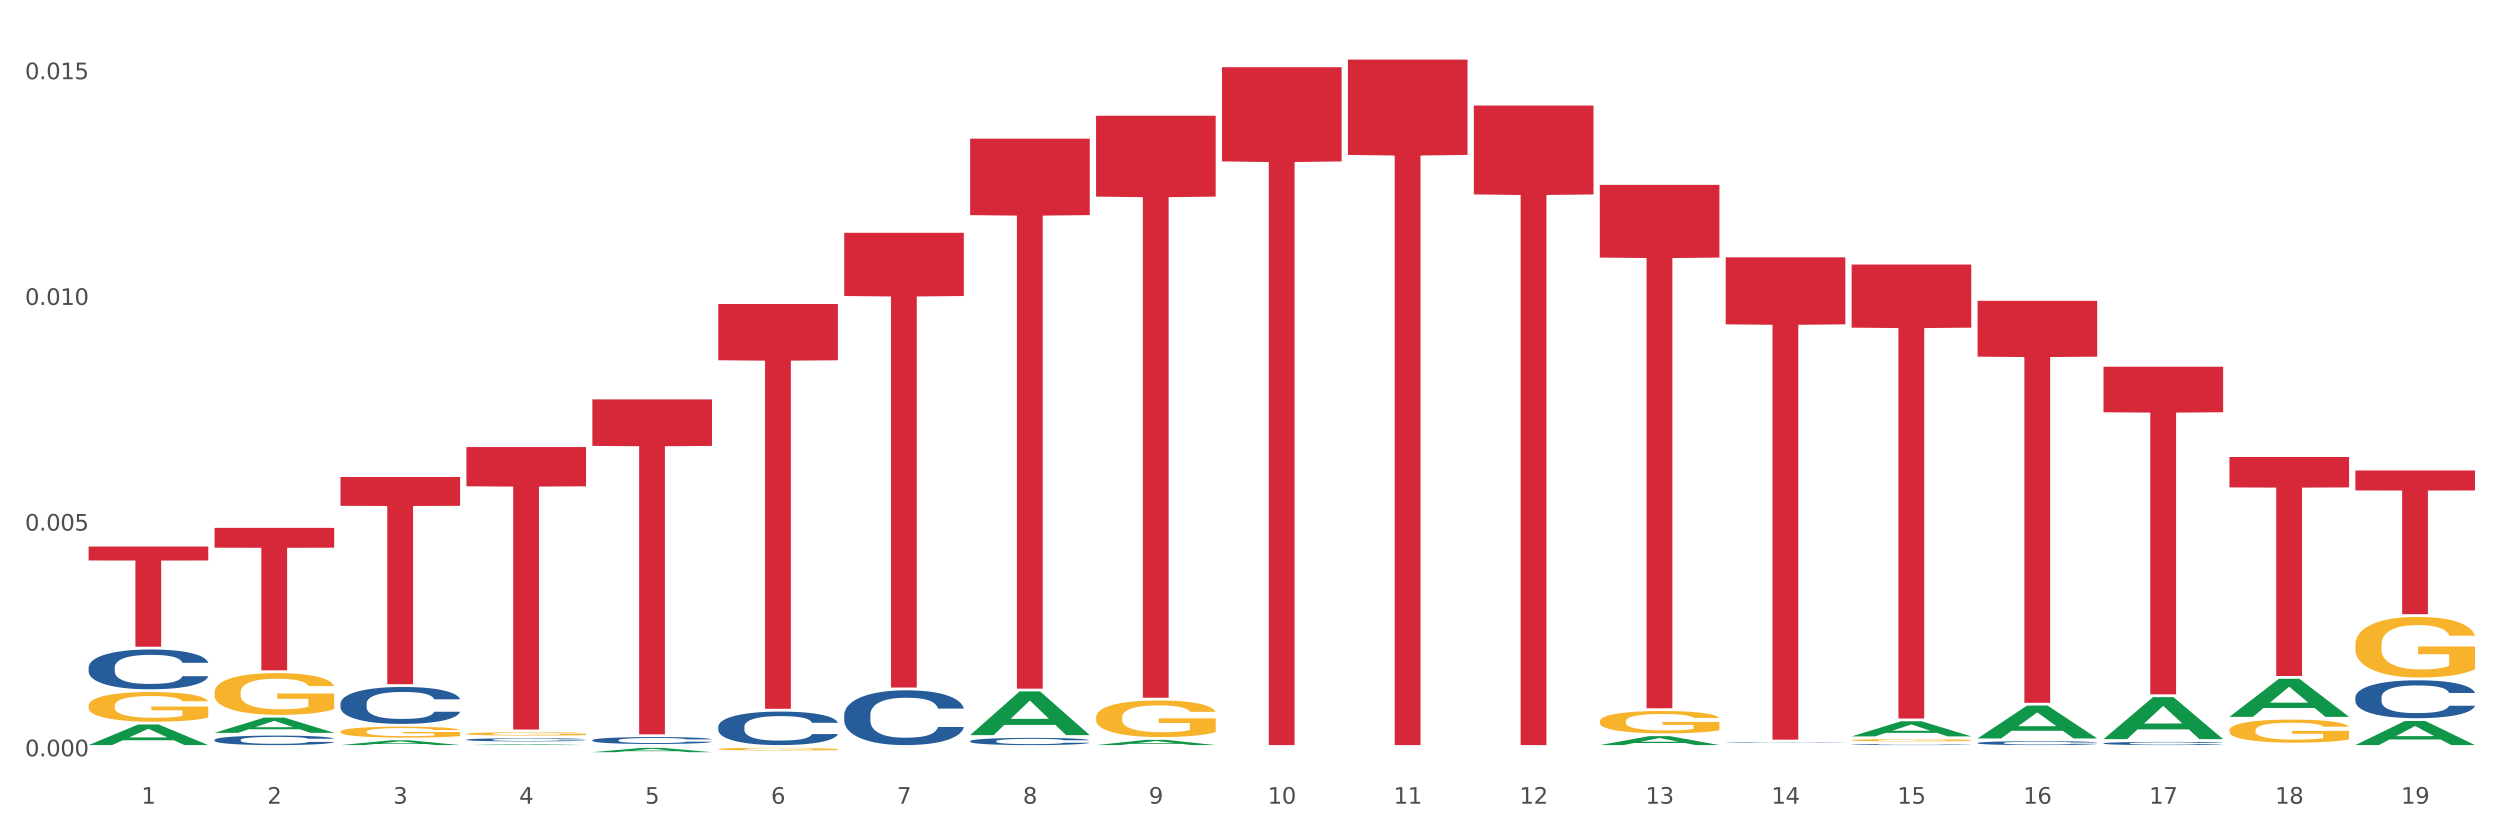 <?xml version="1.0" encoding="utf-8" standalone="no"?>
<!DOCTYPE svg PUBLIC "-//W3C//DTD SVG 1.1//EN"
  "http://www.w3.org/Graphics/SVG/1.1/DTD/svg11.dtd">
<svg xmlns:xlink="http://www.w3.org/1999/xlink" width="1080pt" height="360pt" viewBox="0 0 1080 360" xmlns="http://www.w3.org/2000/svg" version="1.1">
 <rect x="0" y="0" width="1080" height="360" fill="#333333" stroke="none"/>
 <defs>
  <style type="text/css">*{stroke-linejoin: round; stroke-linecap: butt}</style>
 </defs>
 <g id="figure_1">
  <g id="patch_1">
   <path d="M 0 360 
L 1080 360 
L 1080 0 
L 0 0 
z
" style="fill: #ffffff; stroke: #ffffff; stroke-linejoin: miter"/>
  </g>
  <g id="axes_1">
   <g id="matplotlib.axis_1">
    <g id="xtick_1">
     <g id="text_1">
      <!-- 1 -->
      <g style="fill: #4d4d4d" transform="translate(61.07 347.204) scale(0.096 -0.096)">
       <defs>
        <path id="DejaVuSans-31" d="M 794 531 
L 1825 531 
L 1825 4091 
L 703 3866 
L 703 4441 
L 1819 4666 
L 2450 4666 
L 2450 531 
L 3481 531 
L 3481 0 
L 794 0 
L 794 531 
z
" transform="scale(0.016)"/>
       </defs>
       <use xlink:href="#DejaVuSans-31"/>
      </g>
     </g>
    </g>
    <g id="xtick_2">
     <g id="text_2">
      <!-- 2 -->
      <g style="fill: #4d4d4d" transform="translate(115.472 347.204) scale(0.096 -0.096)">
       <defs>
        <path id="DejaVuSans-32" d="M 1228 531 
L 3431 531 
L 3431 0 
L 469 0 
L 469 531 
Q 828 903 1448 1529 
Q 2069 2156 2228 2338 
Q 2531 2678 2651 2914 
Q 2772 3150 2772 3378 
Q 2772 3750 2511 3984 
Q 2250 4219 1831 4219 
Q 1534 4219 1204 4116 
Q 875 4013 500 3803 
L 500 4441 
Q 881 4594 1212 4672 
Q 1544 4750 1819 4750 
Q 2544 4750 2975 4387 
Q 3406 4025 3406 3419 
Q 3406 3131 3298 2873 
Q 3191 2616 2906 2266 
Q 2828 2175 2409 1742 
Q 1991 1309 1228 531 
z
" transform="scale(0.016)"/>
       </defs>
       <use xlink:href="#DejaVuSans-32"/>
      </g>
     </g>
    </g>
    <g id="xtick_3">
     <g id="text_3">
      <!-- 3 -->
      <g style="fill: #4d4d4d" transform="translate(169.874 347.204) scale(0.096 -0.096)">
       <defs>
        <path id="DejaVuSans-33" d="M 2597 2516 
Q 3050 2419 3304 2112 
Q 3559 1806 3559 1356 
Q 3559 666 3084 287 
Q 2609 -91 1734 -91 
Q 1441 -91 1130 -33 
Q 819 25 488 141 
L 488 750 
Q 750 597 1062 519 
Q 1375 441 1716 441 
Q 2309 441 2620 675 
Q 2931 909 2931 1356 
Q 2931 1769 2642 2001 
Q 2353 2234 1838 2234 
L 1294 2234 
L 1294 2753 
L 1863 2753 
Q 2328 2753 2575 2939 
Q 2822 3125 2822 3475 
Q 2822 3834 2567 4026 
Q 2313 4219 1838 4219 
Q 1578 4219 1281 4162 
Q 984 4106 628 3988 
L 628 4550 
Q 988 4650 1302 4700 
Q 1616 4750 1894 4750 
Q 2613 4750 3031 4423 
Q 3450 4097 3450 3541 
Q 3450 3153 3228 2886 
Q 3006 2619 2597 2516 
z
" transform="scale(0.016)"/>
       </defs>
       <use xlink:href="#DejaVuSans-33"/>
      </g>
     </g>
    </g>
    <g id="xtick_4">
     <g id="text_4">
      <!-- 4 -->
      <g style="fill: #4d4d4d" transform="translate(224.276 347.204) scale(0.096 -0.096)">
       <defs>
        <path id="DejaVuSans-34" d="M 2419 4116 
L 825 1625 
L 2419 1625 
L 2419 4116 
z
M 2253 4666 
L 3047 4666 
L 3047 1625 
L 3713 1625 
L 3713 1100 
L 3047 1100 
L 3047 0 
L 2419 0 
L 2419 1100 
L 313 1100 
L 313 1709 
L 2253 4666 
z
" transform="scale(0.016)"/>
       </defs>
       <use xlink:href="#DejaVuSans-34"/>
      </g>
     </g>
    </g>
    <g id="xtick_5">
     <g id="text_5">
      <!-- 5 -->
      <g style="fill: #4d4d4d" transform="translate(278.678 347.204) scale(0.096 -0.096)">
       <defs>
        <path id="DejaVuSans-35" d="M 691 4666 
L 3169 4666 
L 3169 4134 
L 1269 4134 
L 1269 2991 
Q 1406 3038 1543 3061 
Q 1681 3084 1819 3084 
Q 2600 3084 3056 2656 
Q 3513 2228 3513 1497 
Q 3513 744 3044 326 
Q 2575 -91 1722 -91 
Q 1428 -91 1123 -41 
Q 819 9 494 109 
L 494 744 
Q 775 591 1075 516 
Q 1375 441 1709 441 
Q 2250 441 2565 725 
Q 2881 1009 2881 1497 
Q 2881 1984 2565 2268 
Q 2250 2553 1709 2553 
Q 1456 2553 1204 2497 
Q 953 2441 691 2322 
L 691 4666 
z
" transform="scale(0.016)"/>
       </defs>
       <use xlink:href="#DejaVuSans-35"/>
      </g>
     </g>
    </g>
    <g id="xtick_6">
     <g id="text_6">
      <!-- 6 -->
      <g style="fill: #4d4d4d" transform="translate(333.08 347.204) scale(0.096 -0.096)">
       <defs>
        <path id="DejaVuSans-36" d="M 2113 2584 
Q 1688 2584 1439 2293 
Q 1191 2003 1191 1497 
Q 1191 994 1439 701 
Q 1688 409 2113 409 
Q 2538 409 2786 701 
Q 3034 994 3034 1497 
Q 3034 2003 2786 2293 
Q 2538 2584 2113 2584 
z
M 3366 4563 
L 3366 3988 
Q 3128 4100 2886 4159 
Q 2644 4219 2406 4219 
Q 1781 4219 1451 3797 
Q 1122 3375 1075 2522 
Q 1259 2794 1537 2939 
Q 1816 3084 2150 3084 
Q 2853 3084 3261 2657 
Q 3669 2231 3669 1497 
Q 3669 778 3244 343 
Q 2819 -91 2113 -91 
Q 1303 -91 875 529 
Q 447 1150 447 2328 
Q 447 3434 972 4092 
Q 1497 4750 2381 4750 
Q 2619 4750 2861 4703 
Q 3103 4656 3366 4563 
z
" transform="scale(0.016)"/>
       </defs>
       <use xlink:href="#DejaVuSans-36"/>
      </g>
     </g>
    </g>
    <g id="xtick_7">
     <g id="text_7">
      <!-- 7 -->
      <g style="fill: #4d4d4d" transform="translate(387.482 347.204) scale(0.096 -0.096)">
       <defs>
        <path id="DejaVuSans-37" d="M 525 4666 
L 3525 4666 
L 3525 4397 
L 1831 0 
L 1172 0 
L 2766 4134 
L 525 4134 
L 525 4666 
z
" transform="scale(0.016)"/>
       </defs>
       <use xlink:href="#DejaVuSans-37"/>
      </g>
     </g>
    </g>
    <g id="xtick_8">
     <g id="text_8">
      <!-- 8 -->
      <g style="fill: #4d4d4d" transform="translate(441.884 347.204) scale(0.096 -0.096)">
       <defs>
        <path id="DejaVuSans-38" d="M 2034 2216 
Q 1584 2216 1326 1975 
Q 1069 1734 1069 1313 
Q 1069 891 1326 650 
Q 1584 409 2034 409 
Q 2484 409 2743 651 
Q 3003 894 3003 1313 
Q 3003 1734 2745 1975 
Q 2488 2216 2034 2216 
z
M 1403 2484 
Q 997 2584 770 2862 
Q 544 3141 544 3541 
Q 544 4100 942 4425 
Q 1341 4750 2034 4750 
Q 2731 4750 3128 4425 
Q 3525 4100 3525 3541 
Q 3525 3141 3298 2862 
Q 3072 2584 2669 2484 
Q 3125 2378 3379 2068 
Q 3634 1759 3634 1313 
Q 3634 634 3220 271 
Q 2806 -91 2034 -91 
Q 1263 -91 848 271 
Q 434 634 434 1313 
Q 434 1759 690 2068 
Q 947 2378 1403 2484 
z
M 1172 3481 
Q 1172 3119 1398 2916 
Q 1625 2713 2034 2713 
Q 2441 2713 2670 2916 
Q 2900 3119 2900 3481 
Q 2900 3844 2670 4047 
Q 2441 4250 2034 4250 
Q 1625 4250 1398 4047 
Q 1172 3844 1172 3481 
z
" transform="scale(0.016)"/>
       </defs>
       <use xlink:href="#DejaVuSans-38"/>
      </g>
     </g>
    </g>
    <g id="xtick_9">
     <g id="text_9">
      <!-- 9 -->
      <g style="fill: #4d4d4d" transform="translate(496.286 347.204) scale(0.096 -0.096)">
       <defs>
        <path id="DejaVuSans-39" d="M 703 97 
L 703 672 
Q 941 559 1184 500 
Q 1428 441 1663 441 
Q 2288 441 2617 861 
Q 2947 1281 2994 2138 
Q 2813 1869 2534 1725 
Q 2256 1581 1919 1581 
Q 1219 1581 811 2004 
Q 403 2428 403 3163 
Q 403 3881 828 4315 
Q 1253 4750 1959 4750 
Q 2769 4750 3195 4129 
Q 3622 3509 3622 2328 
Q 3622 1225 3098 567 
Q 2575 -91 1691 -91 
Q 1453 -91 1209 -44 
Q 966 3 703 97 
z
M 1959 2075 
Q 2384 2075 2632 2365 
Q 2881 2656 2881 3163 
Q 2881 3666 2632 3958 
Q 2384 4250 1959 4250 
Q 1534 4250 1286 3958 
Q 1038 3666 1038 3163 
Q 1038 2656 1286 2365 
Q 1534 2075 1959 2075 
z
" transform="scale(0.016)"/>
       </defs>
       <use xlink:href="#DejaVuSans-39"/>
      </g>
     </g>
    </g>
    <g id="xtick_10">
     <g id="text_10">
      <!-- 10 -->
      <g style="fill: #4d4d4d" transform="translate(547.634 347.204) scale(0.096 -0.096)">
       <defs>
        <path id="DejaVuSans-30" d="M 2034 4250 
Q 1547 4250 1301 3770 
Q 1056 3291 1056 2328 
Q 1056 1369 1301 889 
Q 1547 409 2034 409 
Q 2525 409 2770 889 
Q 3016 1369 3016 2328 
Q 3016 3291 2770 3770 
Q 2525 4250 2034 4250 
z
M 2034 4750 
Q 2819 4750 3233 4129 
Q 3647 3509 3647 2328 
Q 3647 1150 3233 529 
Q 2819 -91 2034 -91 
Q 1250 -91 836 529 
Q 422 1150 422 2328 
Q 422 3509 836 4129 
Q 1250 4750 2034 4750 
z
" transform="scale(0.016)"/>
       </defs>
       <use xlink:href="#DejaVuSans-31"/>
       <use xlink:href="#DejaVuSans-30" transform="translate(63.623 0)"/>
      </g>
     </g>
    </g>
    <g id="xtick_11">
     <g id="text_11">
      <!-- 11 -->
      <g style="fill: #4d4d4d" transform="translate(602.035 347.204) scale(0.096 -0.096)">
       <use xlink:href="#DejaVuSans-31"/>
       <use xlink:href="#DejaVuSans-31" transform="translate(63.623 0)"/>
      </g>
     </g>
    </g>
    <g id="xtick_12">
     <g id="text_12">
      <!-- 12 -->
      <g style="fill: #4d4d4d" transform="translate(656.437 347.204) scale(0.096 -0.096)">
       <use xlink:href="#DejaVuSans-31"/>
       <use xlink:href="#DejaVuSans-32" transform="translate(63.623 0)"/>
      </g>
     </g>
    </g>
    <g id="xtick_13">
     <g id="text_13">
      <!-- 13 -->
      <g style="fill: #4d4d4d" transform="translate(710.839 347.204) scale(0.096 -0.096)">
       <use xlink:href="#DejaVuSans-31"/>
       <use xlink:href="#DejaVuSans-33" transform="translate(63.623 0)"/>
      </g>
     </g>
    </g>
    <g id="xtick_14">
     <g id="text_14">
      <!-- 14 -->
      <g style="fill: #4d4d4d" transform="translate(765.241 347.204) scale(0.096 -0.096)">
       <use xlink:href="#DejaVuSans-31"/>
       <use xlink:href="#DejaVuSans-34" transform="translate(63.623 0)"/>
      </g>
     </g>
    </g>
    <g id="xtick_15">
     <g id="text_15">
      <!-- 15 -->
      <g style="fill: #4d4d4d" transform="translate(819.643 347.204) scale(0.096 -0.096)">
       <use xlink:href="#DejaVuSans-31"/>
       <use xlink:href="#DejaVuSans-35" transform="translate(63.623 0)"/>
      </g>
     </g>
    </g>
    <g id="xtick_16">
     <g id="text_16">
      <!-- 16 -->
      <g style="fill: #4d4d4d" transform="translate(874.045 347.204) scale(0.096 -0.096)">
       <use xlink:href="#DejaVuSans-31"/>
       <use xlink:href="#DejaVuSans-36" transform="translate(63.623 0)"/>
      </g>
     </g>
    </g>
    <g id="xtick_17">
     <g id="text_17">
      <!-- 17 -->
      <g style="fill: #4d4d4d" transform="translate(928.447 347.204) scale(0.096 -0.096)">
       <use xlink:href="#DejaVuSans-31"/>
       <use xlink:href="#DejaVuSans-37" transform="translate(63.623 0)"/>
      </g>
     </g>
    </g>
    <g id="xtick_18">
     <g id="text_18">
      <!-- 18 -->
      <g style="fill: #4d4d4d" transform="translate(982.849 347.204) scale(0.096 -0.096)">
       <use xlink:href="#DejaVuSans-31"/>
       <use xlink:href="#DejaVuSans-38" transform="translate(63.623 0)"/>
      </g>
     </g>
    </g>
    <g id="xtick_19">
     <g id="text_19">
      <!-- 19 -->
      <g style="fill: #4d4d4d" transform="translate(1037.251 347.204) scale(0.096 -0.096)">
       <use xlink:href="#DejaVuSans-31"/>
       <use xlink:href="#DejaVuSans-39" transform="translate(63.623 0)"/>
      </g>
     </g>
    </g>
    <g id="xtick_20"/>
    <g id="xtick_21"/>
    <g id="xtick_22"/>
    <g id="xtick_23"/>
    <g id="xtick_24"/>
    <g id="xtick_25"/>
    <g id="xtick_26"/>
    <g id="xtick_27"/>
    <g id="xtick_28"/>
    <g id="xtick_29"/>
    <g id="xtick_30"/>
    <g id="xtick_31"/>
    <g id="xtick_32"/>
    <g id="xtick_33"/>
    <g id="xtick_34"/>
    <g id="xtick_35"/>
    <g id="xtick_36"/>
    <g id="xtick_37"/>
   </g>
   <g id="matplotlib.axis_2">
    <g id="ytick_1">
     <g id="text_20">
      <!-- 0.000 -->
      <g style="fill: #4d4d4d" transform="translate(10.8 326.717) scale(0.096 -0.096)">
       <defs>
        <path id="DejaVuSans-2e" d="M 684 794 
L 1344 794 
L 1344 0 
L 684 0 
L 684 794 
z
" transform="scale(0.016)"/>
       </defs>
       <use xlink:href="#DejaVuSans-30"/>
       <use xlink:href="#DejaVuSans-2e" transform="translate(63.623 0)"/>
       <use xlink:href="#DejaVuSans-30" transform="translate(95.41 0)"/>
       <use xlink:href="#DejaVuSans-30" transform="translate(159.033 0)"/>
       <use xlink:href="#DejaVuSans-30" transform="translate(222.656 0)"/>
      </g>
     </g>
    </g>
    <g id="ytick_2">
     <g id="text_21">
      <!-- 0.005 -->
      <g style="fill: #4d4d4d" transform="translate(10.8 229.219) scale(0.096 -0.096)">
       <use xlink:href="#DejaVuSans-30"/>
       <use xlink:href="#DejaVuSans-2e" transform="translate(63.623 0)"/>
       <use xlink:href="#DejaVuSans-30" transform="translate(95.41 0)"/>
       <use xlink:href="#DejaVuSans-30" transform="translate(159.033 0)"/>
       <use xlink:href="#DejaVuSans-35" transform="translate(222.656 0)"/>
      </g>
     </g>
    </g>
    <g id="ytick_3">
     <g id="text_22">
      <!-- 0.010 -->
      <g style="fill: #4d4d4d" transform="translate(10.8 131.722) scale(0.096 -0.096)">
       <use xlink:href="#DejaVuSans-30"/>
       <use xlink:href="#DejaVuSans-2e" transform="translate(63.623 0)"/>
       <use xlink:href="#DejaVuSans-30" transform="translate(95.41 0)"/>
       <use xlink:href="#DejaVuSans-31" transform="translate(159.033 0)"/>
       <use xlink:href="#DejaVuSans-30" transform="translate(222.656 0)"/>
      </g>
     </g>
    </g>
    <g id="ytick_4">
     <g id="text_23">
      <!-- 0.015 -->
      <g style="fill: #4d4d4d" transform="translate(10.8 34.224) scale(0.096 -0.096)">
       <use xlink:href="#DejaVuSans-30"/>
       <use xlink:href="#DejaVuSans-2e" transform="translate(63.623 0)"/>
       <use xlink:href="#DejaVuSans-30" transform="translate(95.41 0)"/>
       <use xlink:href="#DejaVuSans-31" transform="translate(159.033 0)"/>
       <use xlink:href="#DejaVuSans-35" transform="translate(222.656 0)"/>
      </g>
     </g>
    </g>
    <g id="ytick_5"/>
    <g id="ytick_6"/>
    <g id="ytick_7"/>
   </g>
   <g id="PolyCollection_1">
    <path d="M 38.283 321.864 
L 38.336 321.855 
L 59.648 312.985 
L 68.493 312.976 
L 89.965 321.88 
L 79.735 321.88 
L 75.1 319.807 
L 53.095 319.807 
L 52.935 319.84 
L 48.46 321.88 
L 38.283 321.88 
L 38.283 321.864 
L 55.865 318.569 
L 72.329 318.561 
L 64.177 314.874 
L 64.071 314.857 
L 63.964 314.882 
L 55.812 318.561 
L 55.865 318.569 
L 38.283 321.864 
z
" clip-path="url(#p550dfb1bfd)" style="fill: #109648"/>
    <path d="M 745.508 111.154 
L 797.19 111.154 
L 797.19 140.111 
L 776.86 140.307 
L 776.86 319.525 
L 765.716 319.525 
L 765.716 140.307 
L 745.508 140.111 
L 745.508 111.35 
L 745.508 111.154 
z
" clip-path="url(#p550dfb1bfd)" style="fill: #d62839"/>
    <path d="M 799.91 114.289 
L 851.592 114.289 
L 851.592 141.543 
L 831.262 141.727 
L 831.262 310.404 
L 820.118 310.404 
L 820.118 141.727 
L 799.91 141.543 
L 799.91 114.473 
L 799.91 114.289 
z
" clip-path="url(#p550dfb1bfd)" style="fill: #d62839"/>
    <path d="M 854.312 129.945 
L 905.994 129.945 
L 905.994 154.078 
L 885.664 154.241 
L 885.664 303.606 
L 874.52 303.606 
L 874.52 154.241 
L 854.312 154.078 
L 854.312 130.108 
L 854.312 129.945 
z
" clip-path="url(#p550dfb1bfd)" style="fill: #d62839"/>
    <path d="M 908.714 158.432 
L 960.396 158.432 
L 960.396 178.101 
L 940.066 178.234 
L 940.066 299.965 
L 928.922 299.965 
L 928.922 178.234 
L 908.714 178.101 
L 908.714 158.565 
L 908.714 158.432 
z
" clip-path="url(#p550dfb1bfd)" style="fill: #d62839"/>
    <path d="M 963.116 197.413 
L 1014.798 197.413 
L 1014.798 210.562 
L 994.468 210.651 
L 994.468 292.034 
L 983.324 292.034 
L 983.324 210.651 
L 963.116 210.562 
L 963.116 197.502 
L 963.116 197.413 
z
" clip-path="url(#p550dfb1bfd)" style="fill: #d62839"/>
    <path d="M 1017.518 203.235 
L 1069.2 203.235 
L 1069.2 211.864 
L 1048.87 211.922 
L 1048.87 265.327 
L 1037.726 265.327 
L 1037.726 211.922 
L 1017.518 211.864 
L 1017.518 203.294 
L 1017.518 203.235 
z
" clip-path="url(#p550dfb1bfd)" style="fill: #d62839"/>
    <path d="M 1017.518 301.248 
L 1017.579 301.233 
L 1017.579 300.815 
L 1017.763 300.246 
L 1018.434 299.199 
L 1019.29 298.407 
L 1020.756 297.479 
L 1021.55 297.091 
L 1022.589 296.657 
L 1024.727 295.954 
L 1027.17 295.356 
L 1028.881 295.027 
L 1030.164 294.817 
L 1033.035 294.443 
L 1034.684 294.279 
L 1036.395 294.144 
L 1037.861 294.054 
L 1040.305 293.95 
L 1042.259 293.905 
L 1044.52 293.89 
L 1046.414 293.905 
L 1048.918 293.965 
L 1052.584 294.144 
L 1053.989 294.249 
L 1055.882 294.428 
L 1057.837 294.668 
L 1059.426 294.907 
L 1061.258 295.251 
L 1063.152 295.7 
L 1064.985 296.268 
L 1066.268 296.791 
L 1067.306 297.345 
L 1068.223 298.018 
L 1068.895 298.751 
L 1069.2 299.364 
L 1058.021 299.364 
L 1057.715 298.811 
L 1057.104 298.212 
L 1056.493 297.808 
L 1055.821 297.479 
L 1054.783 297.106 
L 1053.866 296.866 
L 1052.339 296.582 
L 1050.934 296.403 
L 1049.773 296.298 
L 1048.368 296.208 
L 1045.375 296.118 
L 1043.237 296.118 
L 1041.893 296.148 
L 1040.244 296.223 
L 1038.838 296.328 
L 1037.189 296.507 
L 1035.906 296.702 
L 1034.623 296.956 
L 1033.89 297.135 
L 1032.791 297.464 
L 1032.057 297.734 
L 1031.08 298.197 
L 1030.53 298.526 
L 1029.553 299.379 
L 1029.125 300.007 
L 1028.942 300.441 
L 1028.82 300.919 
L 1028.82 303.253 
L 1029.186 304.299 
L 1029.492 304.748 
L 1029.98 305.257 
L 1030.897 305.915 
L 1032.241 306.558 
L 1033.646 307.021 
L 1034.807 307.306 
L 1035.906 307.515 
L 1037.006 307.68 
L 1038.35 307.829 
L 1039.449 307.919 
L 1041.099 308.009 
L 1043.054 308.053 
L 1044.581 308.053 
L 1047.696 307.979 
L 1049.102 307.904 
L 1050.445 307.799 
L 1051.912 307.635 
L 1053.072 307.455 
L 1053.744 307.321 
L 1054.844 307.036 
L 1055.699 306.737 
L 1056.432 306.393 
L 1056.921 306.094 
L 1057.471 305.646 
L 1057.898 305.137 
L 1058.021 304.868 
L 1069.2 304.868 
L 1068.956 305.406 
L 1068.528 305.93 
L 1067.673 306.633 
L 1067.001 307.036 
L 1065.962 307.53 
L 1064.863 307.949 
L 1063.335 308.412 
L 1061.93 308.756 
L 1060.464 309.056 
L 1058.876 309.325 
L 1056.005 309.699 
L 1054.966 309.803 
L 1052.767 309.983 
L 1051.056 310.087 
L 1048.552 310.192 
L 1045.986 310.252 
L 1043.298 310.267 
L 1040.915 310.237 
L 1038.289 310.147 
L 1036.639 310.058 
L 1034.807 309.923 
L 1032.668 309.714 
L 1030.652 309.459 
L 1028.759 309.16 
L 1026.987 308.816 
L 1025.338 308.427 
L 1023.199 307.784 
L 1021.611 307.156 
L 1020.45 306.573 
L 1019.656 306.079 
L 1018.862 305.451 
L 1018.434 305.017 
L 1017.763 303.97 
L 1017.518 302.998 
L 1017.518 301.248 
z
" clip-path="url(#p550dfb1bfd)" style="fill: #255c99"/>
    <path d="M 908.714 321.123 
L 908.775 321.122 
L 908.775 321.087 
L 908.959 321.039 
L 909.631 320.951 
L 910.486 320.885 
L 911.952 320.807 
L 912.746 320.775 
L 913.785 320.738 
L 915.923 320.679 
L 918.366 320.629 
L 920.077 320.601 
L 921.36 320.584 
L 924.231 320.552 
L 925.88 320.539 
L 927.591 320.527 
L 929.057 320.52 
L 931.501 320.511 
L 933.456 320.507 
L 935.716 320.506 
L 937.61 320.507 
L 940.114 320.512 
L 943.78 320.527 
L 945.185 320.536 
L 947.079 320.551 
L 949.033 320.571 
L 950.622 320.591 
L 952.454 320.62 
L 954.348 320.658 
L 956.181 320.706 
L 957.464 320.749 
L 958.502 320.796 
L 959.419 320.852 
L 960.091 320.914 
L 960.396 320.965 
L 949.217 320.965 
L 948.911 320.919 
L 948.3 320.869 
L 947.689 320.835 
L 947.017 320.807 
L 945.979 320.776 
L 945.063 320.756 
L 943.535 320.732 
L 942.13 320.717 
L 940.97 320.708 
L 939.565 320.7 
L 936.571 320.693 
L 934.433 320.693 
L 933.089 320.695 
L 931.44 320.702 
L 930.035 320.711 
L 928.385 320.726 
L 927.102 320.742 
L 925.819 320.763 
L 925.086 320.778 
L 923.987 320.806 
L 923.254 320.829 
L 922.276 320.867 
L 921.726 320.895 
L 920.749 320.967 
L 920.321 321.019 
L 920.138 321.056 
L 920.016 321.096 
L 920.016 321.292 
L 920.382 321.379 
L 920.688 321.417 
L 921.177 321.46 
L 922.093 321.515 
L 923.437 321.569 
L 924.842 321.608 
L 926.003 321.632 
L 927.102 321.649 
L 928.202 321.663 
L 929.546 321.676 
L 930.645 321.683 
L 932.295 321.691 
L 934.25 321.695 
L 935.777 321.695 
L 938.893 321.688 
L 940.298 321.682 
L 941.642 321.673 
L 943.108 321.659 
L 944.268 321.644 
L 944.94 321.633 
L 946.04 321.609 
L 946.895 321.584 
L 947.628 321.555 
L 948.117 321.53 
L 948.667 321.492 
L 949.095 321.45 
L 949.217 321.427 
L 960.396 321.427 
L 960.152 321.472 
L 959.724 321.516 
L 958.869 321.575 
L 958.197 321.609 
L 957.158 321.651 
L 956.059 321.686 
L 954.531 321.725 
L 953.126 321.754 
L 951.66 321.779 
L 950.072 321.801 
L 947.201 321.833 
L 946.162 321.841 
L 943.963 321.856 
L 942.252 321.865 
L 939.748 321.874 
L 937.182 321.879 
L 934.494 321.88 
L 932.112 321.878 
L 929.485 321.87 
L 927.835 321.863 
L 926.003 321.851 
L 923.864 321.834 
L 921.849 321.812 
L 919.955 321.787 
L 918.183 321.759 
L 916.534 321.726 
L 914.396 321.672 
L 912.807 321.619 
L 911.647 321.57 
L 910.852 321.529 
L 910.058 321.476 
L 909.631 321.44 
L 908.959 321.352 
L 908.714 321.27 
L 908.714 321.123 
z
" clip-path="url(#p550dfb1bfd)" style="fill: #255c99"/>
    <path d="M 854.312 320.954 
L 854.373 320.952 
L 854.373 320.909 
L 854.557 320.851 
L 855.229 320.743 
L 856.084 320.662 
L 857.55 320.567 
L 858.344 320.527 
L 859.383 320.482 
L 861.521 320.41 
L 863.964 320.349 
L 865.675 320.315 
L 866.958 320.293 
L 869.829 320.255 
L 871.478 320.238 
L 873.189 320.224 
L 874.655 320.215 
L 877.099 320.204 
L 879.054 320.2 
L 881.314 320.198 
L 883.208 320.2 
L 885.712 320.206 
L 889.378 320.224 
L 890.783 320.235 
L 892.677 320.253 
L 894.631 320.278 
L 896.22 320.303 
L 898.052 320.338 
L 899.946 320.384 
L 901.779 320.442 
L 903.062 320.496 
L 904.1 320.553 
L 905.017 320.622 
L 905.689 320.697 
L 905.994 320.76 
L 894.815 320.76 
L 894.509 320.703 
L 893.898 320.642 
L 893.287 320.601 
L 892.616 320.567 
L 891.577 320.528 
L 890.661 320.504 
L 889.133 320.475 
L 887.728 320.456 
L 886.568 320.445 
L 885.163 320.436 
L 882.169 320.427 
L 880.031 320.427 
L 878.687 320.43 
L 877.038 320.438 
L 875.633 320.448 
L 873.983 320.467 
L 872.7 320.487 
L 871.417 320.513 
L 870.684 320.531 
L 869.585 320.565 
L 868.852 320.593 
L 867.874 320.641 
L 867.324 320.674 
L 866.347 320.762 
L 865.919 320.826 
L 865.736 320.871 
L 865.614 320.92 
L 865.614 321.16 
L 865.98 321.267 
L 866.286 321.313 
L 866.775 321.366 
L 867.691 321.433 
L 869.035 321.499 
L 870.44 321.547 
L 871.601 321.576 
L 872.7 321.598 
L 873.8 321.614 
L 875.144 321.63 
L 876.243 321.639 
L 877.893 321.648 
L 879.848 321.653 
L 881.375 321.653 
L 884.491 321.645 
L 885.896 321.638 
L 887.24 321.627 
L 888.706 321.61 
L 889.866 321.591 
L 890.538 321.578 
L 891.638 321.548 
L 892.493 321.518 
L 893.226 321.482 
L 893.715 321.452 
L 894.265 321.406 
L 894.693 321.353 
L 894.815 321.326 
L 905.994 321.326 
L 905.75 321.381 
L 905.322 321.435 
L 904.467 321.507 
L 903.795 321.548 
L 902.756 321.599 
L 901.657 321.642 
L 900.13 321.69 
L 898.724 321.725 
L 897.258 321.756 
L 895.67 321.783 
L 892.799 321.822 
L 891.76 321.833 
L 889.561 321.851 
L 887.851 321.862 
L 885.346 321.873 
L 882.78 321.879 
L 880.092 321.88 
L 877.71 321.877 
L 875.083 321.868 
L 873.433 321.859 
L 871.601 321.845 
L 869.463 321.823 
L 867.447 321.797 
L 865.553 321.767 
L 863.781 321.731 
L 862.132 321.691 
L 859.994 321.625 
L 858.405 321.561 
L 857.245 321.501 
L 856.45 321.45 
L 855.656 321.386 
L 855.229 321.341 
L 854.557 321.233 
L 854.312 321.134 
L 854.312 320.954 
z
" clip-path="url(#p550dfb1bfd)" style="fill: #255c99"/>
    <path d="M 799.91 321.649 
L 799.971 321.649 
L 799.971 321.638 
L 800.155 321.624 
L 800.827 321.597 
L 801.682 321.576 
L 803.148 321.553 
L 803.942 321.543 
L 804.981 321.532 
L 807.119 321.514 
L 809.563 321.498 
L 811.273 321.49 
L 812.556 321.484 
L 815.427 321.475 
L 817.077 321.471 
L 818.787 321.467 
L 820.253 321.465 
L 822.697 321.462 
L 824.652 321.461 
L 826.912 321.461 
L 828.806 321.461 
L 831.31 321.463 
L 834.976 321.467 
L 836.381 321.47 
L 838.275 321.474 
L 840.23 321.481 
L 841.818 321.487 
L 843.651 321.496 
L 845.544 321.507 
L 847.377 321.522 
L 848.66 321.535 
L 849.698 321.549 
L 850.615 321.566 
L 851.287 321.585 
L 851.592 321.601 
L 840.413 321.601 
L 840.107 321.587 
L 839.496 321.571 
L 838.886 321.561 
L 838.214 321.553 
L 837.175 321.543 
L 836.259 321.537 
L 834.731 321.53 
L 833.326 321.525 
L 832.166 321.522 
L 830.761 321.52 
L 827.767 321.518 
L 825.629 321.518 
L 824.285 321.518 
L 822.636 321.52 
L 821.231 321.523 
L 819.581 321.528 
L 818.298 321.533 
L 817.015 321.539 
L 816.282 321.544 
L 815.183 321.552 
L 814.45 321.559 
L 813.472 321.571 
L 812.922 321.579 
L 811.945 321.601 
L 811.517 321.617 
L 811.334 321.628 
L 811.212 321.641 
L 811.212 321.701 
L 811.578 321.727 
L 811.884 321.739 
L 812.373 321.752 
L 813.289 321.769 
L 814.633 321.785 
L 816.038 321.797 
L 817.199 321.804 
L 818.298 321.81 
L 819.398 321.814 
L 820.742 321.818 
L 821.842 321.82 
L 823.491 321.822 
L 825.446 321.824 
L 826.973 321.824 
L 830.089 321.822 
L 831.494 321.82 
L 832.838 321.817 
L 834.304 321.813 
L 835.465 321.808 
L 836.137 321.805 
L 837.236 321.797 
L 838.091 321.79 
L 838.824 321.781 
L 839.313 321.773 
L 839.863 321.762 
L 840.291 321.749 
L 840.413 321.742 
L 851.592 321.742 
L 851.348 321.756 
L 850.92 321.769 
L 850.065 321.787 
L 849.393 321.797 
L 848.354 321.81 
L 847.255 321.821 
L 845.728 321.833 
L 844.323 321.842 
L 842.856 321.849 
L 841.268 321.856 
L 838.397 321.866 
L 837.358 321.868 
L 835.159 321.873 
L 833.449 321.876 
L 830.944 321.878 
L 828.378 321.88 
L 825.69 321.88 
L 823.308 321.88 
L 820.681 321.877 
L 819.031 321.875 
L 817.199 321.871 
L 815.061 321.866 
L 813.045 321.86 
L 811.151 321.852 
L 809.379 321.843 
L 807.73 321.833 
L 805.592 321.817 
L 804.003 321.801 
L 802.843 321.786 
L 802.048 321.773 
L 801.254 321.757 
L 800.827 321.746 
L 800.155 321.719 
L 799.91 321.694 
L 799.91 321.649 
z
" clip-path="url(#p550dfb1bfd)" style="fill: #255c99"/>
    <path d="M 745.508 320.826 
L 745.569 320.826 
L 745.569 320.82 
L 745.753 320.811 
L 746.425 320.795 
L 747.28 320.783 
L 748.746 320.769 
L 749.54 320.763 
L 750.579 320.756 
L 752.717 320.746 
L 755.161 320.737 
L 756.871 320.732 
L 758.154 320.729 
L 761.025 320.723 
L 762.675 320.72 
L 764.385 320.718 
L 765.851 320.717 
L 768.295 320.715 
L 770.25 320.715 
L 772.51 320.715 
L 774.404 320.715 
L 776.908 320.716 
L 780.574 320.718 
L 781.979 320.72 
L 783.873 320.723 
L 785.828 320.726 
L 787.416 320.73 
L 789.249 320.735 
L 791.142 320.742 
L 792.975 320.751 
L 794.258 320.759 
L 795.296 320.767 
L 796.213 320.777 
L 796.885 320.788 
L 797.19 320.798 
L 786.011 320.798 
L 785.705 320.789 
L 785.094 320.78 
L 784.484 320.774 
L 783.812 320.769 
L 782.773 320.763 
L 781.857 320.76 
L 780.329 320.755 
L 778.924 320.753 
L 777.764 320.751 
L 776.359 320.75 
L 773.365 320.748 
L 771.227 320.748 
L 769.883 320.749 
L 768.234 320.75 
L 766.829 320.752 
L 765.179 320.754 
L 763.896 320.757 
L 762.613 320.761 
L 761.88 320.764 
L 760.781 320.769 
L 760.048 320.773 
L 759.07 320.78 
L 758.52 320.785 
L 757.543 320.798 
L 757.115 320.807 
L 756.932 320.814 
L 756.81 320.821 
L 756.81 320.856 
L 757.177 320.872 
L 757.482 320.879 
L 757.971 320.887 
L 758.887 320.897 
L 760.231 320.907 
L 761.636 320.914 
L 762.797 320.918 
L 763.896 320.921 
L 764.996 320.924 
L 766.34 320.926 
L 767.44 320.927 
L 769.089 320.929 
L 771.044 320.929 
L 772.571 320.929 
L 775.687 320.928 
L 777.092 320.927 
L 778.436 320.925 
L 779.902 320.923 
L 781.063 320.92 
L 781.735 320.918 
L 782.834 320.914 
L 783.689 320.909 
L 784.422 320.904 
L 784.911 320.9 
L 785.461 320.893 
L 785.889 320.885 
L 786.011 320.881 
L 797.19 320.881 
L 796.946 320.889 
L 796.518 320.897 
L 795.663 320.908 
L 794.991 320.914 
L 793.952 320.921 
L 792.853 320.928 
L 791.326 320.935 
L 789.921 320.94 
L 788.454 320.944 
L 786.866 320.948 
L 783.995 320.954 
L 782.956 320.956 
L 780.757 320.958 
L 779.047 320.96 
L 776.542 320.962 
L 773.976 320.963 
L 771.288 320.963 
L 768.906 320.962 
L 766.279 320.961 
L 764.629 320.96 
L 762.797 320.958 
L 760.659 320.954 
L 758.643 320.951 
L 756.749 320.946 
L 754.977 320.941 
L 753.328 320.935 
L 751.19 320.925 
L 749.601 320.916 
L 748.441 320.907 
L 747.647 320.899 
L 746.852 320.89 
L 746.425 320.883 
L 745.753 320.867 
L 745.508 320.853 
L 745.508 320.826 
z
" clip-path="url(#p550dfb1bfd)" style="fill: #255c99"/>
    <path d="M 419.097 320.165 
L 419.158 320.162 
L 419.158 320.082 
L 419.341 319.974 
L 420.013 319.775 
L 420.868 319.624 
L 422.334 319.448 
L 423.129 319.374 
L 424.167 319.291 
L 426.305 319.158 
L 428.749 319.044 
L 430.459 318.981 
L 431.742 318.941 
L 434.613 318.87 
L 436.263 318.839 
L 437.973 318.813 
L 439.44 318.796 
L 441.883 318.776 
L 443.838 318.768 
L 446.098 318.765 
L 447.992 318.768 
L 450.497 318.779 
L 454.162 318.813 
L 455.567 318.833 
L 457.461 318.867 
L 459.416 318.913 
L 461.004 318.958 
L 462.837 319.024 
L 464.731 319.109 
L 466.563 319.217 
L 467.846 319.317 
L 468.885 319.422 
L 469.801 319.55 
L 470.473 319.69 
L 470.779 319.806 
L 459.599 319.806 
L 459.294 319.701 
L 458.683 319.587 
L 458.072 319.51 
L 457.4 319.448 
L 456.361 319.377 
L 455.445 319.331 
L 453.918 319.277 
L 452.513 319.243 
L 451.352 319.223 
L 449.947 319.206 
L 446.954 319.189 
L 444.815 319.189 
L 443.471 319.195 
L 441.822 319.209 
L 440.417 319.229 
L 438.768 319.263 
L 437.485 319.3 
L 436.202 319.348 
L 435.469 319.382 
L 434.369 319.445 
L 433.636 319.496 
L 432.659 319.584 
L 432.109 319.647 
L 431.131 319.809 
L 430.704 319.929 
L 430.52 320.011 
L 430.398 320.102 
L 430.398 320.546 
L 430.765 320.745 
L 431.07 320.83 
L 431.559 320.927 
L 432.475 321.052 
L 433.819 321.175 
L 435.224 321.263 
L 436.385 321.317 
L 437.485 321.357 
L 438.584 321.388 
L 439.928 321.417 
L 441.028 321.434 
L 442.677 321.451 
L 444.632 321.459 
L 446.159 321.459 
L 449.275 321.445 
L 450.68 321.431 
L 452.024 321.411 
L 453.49 321.38 
L 454.651 321.345 
L 455.323 321.32 
L 456.422 321.266 
L 457.278 321.209 
L 458.011 321.143 
L 458.5 321.087 
L 459.049 321.001 
L 459.477 320.904 
L 459.599 320.853 
L 470.779 320.853 
L 470.534 320.956 
L 470.107 321.055 
L 469.251 321.189 
L 468.579 321.266 
L 467.541 321.36 
L 466.441 321.439 
L 464.914 321.527 
L 463.509 321.593 
L 462.043 321.65 
L 460.454 321.701 
L 457.583 321.772 
L 456.545 321.792 
L 454.345 321.826 
L 452.635 321.846 
L 450.13 321.866 
L 447.564 321.877 
L 444.877 321.88 
L 442.494 321.875 
L 439.867 321.858 
L 438.218 321.84 
L 436.385 321.815 
L 434.247 321.775 
L 432.231 321.727 
L 430.337 321.67 
L 428.566 321.604 
L 426.916 321.53 
L 424.778 321.408 
L 423.19 321.289 
L 422.029 321.178 
L 421.235 321.084 
L 420.441 320.964 
L 420.013 320.882 
L 419.341 320.683 
L 419.097 320.498 
L 419.097 320.165 
z
" clip-path="url(#p550dfb1bfd)" style="fill: #255c99"/>
    <path d="M 364.695 308.848 
L 364.756 308.826 
L 364.756 308.221 
L 364.939 307.4 
L 365.611 305.887 
L 366.466 304.742 
L 367.932 303.402 
L 368.727 302.84 
L 369.765 302.213 
L 371.903 301.197 
L 374.347 300.333 
L 376.057 299.857 
L 377.34 299.555 
L 380.211 299.015 
L 381.861 298.777 
L 383.571 298.582 
L 385.038 298.453 
L 387.481 298.301 
L 389.436 298.237 
L 391.696 298.215 
L 393.59 298.237 
L 396.095 298.323 
L 399.76 298.582 
L 401.165 298.734 
L 403.059 298.993 
L 405.014 299.339 
L 406.602 299.685 
L 408.435 300.182 
L 410.329 300.83 
L 412.161 301.651 
L 413.444 302.408 
L 414.483 303.207 
L 415.399 304.18 
L 416.071 305.239 
L 416.377 306.125 
L 405.197 306.125 
L 404.892 305.325 
L 404.281 304.461 
L 403.67 303.877 
L 402.998 303.402 
L 401.959 302.862 
L 401.043 302.516 
L 399.516 302.105 
L 398.111 301.846 
L 396.95 301.694 
L 395.545 301.565 
L 392.552 301.435 
L 390.413 301.435 
L 389.069 301.478 
L 387.42 301.586 
L 386.015 301.738 
L 384.366 301.997 
L 383.083 302.278 
L 381.8 302.645 
L 381.067 302.905 
L 379.967 303.38 
L 379.234 303.769 
L 378.257 304.439 
L 377.707 304.915 
L 376.729 306.147 
L 376.302 307.054 
L 376.118 307.681 
L 375.996 308.373 
L 375.996 311.744 
L 376.363 313.257 
L 376.668 313.905 
L 377.157 314.64 
L 378.073 315.591 
L 379.417 316.52 
L 380.822 317.19 
L 381.983 317.601 
L 383.083 317.904 
L 384.182 318.141 
L 385.526 318.357 
L 386.626 318.487 
L 388.275 318.617 
L 390.23 318.682 
L 391.757 318.682 
L 394.873 318.574 
L 396.278 318.466 
L 397.622 318.314 
L 399.088 318.077 
L 400.249 317.817 
L 400.921 317.623 
L 402.02 317.212 
L 402.876 316.78 
L 403.609 316.283 
L 404.098 315.85 
L 404.647 315.202 
L 405.075 314.467 
L 405.197 314.078 
L 416.377 314.078 
L 416.132 314.856 
L 415.705 315.613 
L 414.849 316.628 
L 414.177 317.212 
L 413.139 317.925 
L 412.039 318.53 
L 410.512 319.2 
L 409.107 319.697 
L 407.641 320.13 
L 406.052 320.519 
L 403.181 321.059 
L 402.143 321.21 
L 399.943 321.47 
L 398.233 321.621 
L 395.728 321.772 
L 393.162 321.859 
L 390.475 321.88 
L 388.092 321.837 
L 385.465 321.707 
L 383.816 321.578 
L 381.983 321.383 
L 379.845 321.081 
L 377.829 320.713 
L 375.935 320.281 
L 374.164 319.784 
L 372.514 319.222 
L 370.376 318.293 
L 368.788 317.385 
L 367.627 316.542 
L 366.833 315.829 
L 366.039 314.921 
L 365.611 314.294 
L 364.939 312.782 
L 364.695 311.377 
L 364.695 308.848 
z
" clip-path="url(#p550dfb1bfd)" style="fill: #255c99"/>
    <path d="M 310.293 313.907 
L 310.354 313.893 
L 310.354 313.523 
L 310.537 313.021 
L 311.209 312.095 
L 312.064 311.394 
L 313.531 310.574 
L 314.325 310.231 
L 315.363 309.847 
L 317.501 309.226 
L 319.945 308.697 
L 321.655 308.406 
L 322.938 308.221 
L 325.81 307.89 
L 327.459 307.745 
L 329.169 307.626 
L 330.636 307.546 
L 333.079 307.454 
L 335.034 307.414 
L 337.294 307.401 
L 339.188 307.414 
L 341.693 307.467 
L 345.358 307.626 
L 346.763 307.718 
L 348.657 307.877 
L 350.612 308.089 
L 352.2 308.3 
L 354.033 308.604 
L 355.927 309.001 
L 357.759 309.503 
L 359.042 309.966 
L 360.081 310.455 
L 360.997 311.051 
L 361.669 311.698 
L 361.975 312.241 
L 350.795 312.241 
L 350.49 311.751 
L 349.879 311.222 
L 349.268 310.865 
L 348.596 310.574 
L 347.557 310.244 
L 346.641 310.032 
L 345.114 309.781 
L 343.709 309.622 
L 342.548 309.53 
L 341.143 309.451 
L 338.15 309.371 
L 336.012 309.371 
L 334.668 309.398 
L 333.018 309.464 
L 331.613 309.556 
L 329.964 309.715 
L 328.681 309.887 
L 327.398 310.112 
L 326.665 310.27 
L 325.565 310.561 
L 324.832 310.799 
L 323.855 311.209 
L 323.305 311.5 
L 322.327 312.254 
L 321.9 312.809 
L 321.717 313.193 
L 321.594 313.616 
L 321.594 315.679 
L 321.961 316.604 
L 322.266 317.001 
L 322.755 317.451 
L 323.671 318.032 
L 325.015 318.601 
L 326.42 319.011 
L 327.581 319.262 
L 328.681 319.447 
L 329.78 319.593 
L 331.124 319.725 
L 332.224 319.804 
L 333.873 319.884 
L 335.828 319.923 
L 337.355 319.923 
L 340.471 319.857 
L 341.876 319.791 
L 343.22 319.698 
L 344.686 319.553 
L 345.847 319.394 
L 346.519 319.275 
L 347.619 319.024 
L 348.474 318.76 
L 349.207 318.455 
L 349.696 318.191 
L 350.245 317.794 
L 350.673 317.345 
L 350.795 317.107 
L 361.975 317.107 
L 361.73 317.583 
L 361.303 318.046 
L 360.447 318.667 
L 359.775 319.024 
L 358.737 319.46 
L 357.637 319.831 
L 356.11 320.241 
L 354.705 320.545 
L 353.239 320.809 
L 351.65 321.047 
L 348.779 321.378 
L 347.741 321.47 
L 345.541 321.629 
L 343.831 321.722 
L 341.326 321.814 
L 338.761 321.867 
L 336.073 321.88 
L 333.69 321.854 
L 331.063 321.774 
L 329.414 321.695 
L 327.581 321.576 
L 325.443 321.391 
L 323.427 321.166 
L 321.533 320.902 
L 319.762 320.598 
L 318.112 320.254 
L 315.974 319.685 
L 314.386 319.13 
L 313.225 318.614 
L 312.431 318.178 
L 311.637 317.622 
L 311.209 317.239 
L 310.537 316.313 
L 310.293 315.454 
L 310.293 313.907 
z
" clip-path="url(#p550dfb1bfd)" style="fill: #255c99"/>
    <path d="M 255.891 319.754 
L 255.952 319.751 
L 255.952 319.675 
L 256.135 319.571 
L 256.807 319.38 
L 257.662 319.236 
L 259.129 319.067 
L 259.923 318.996 
L 260.961 318.917 
L 263.099 318.789 
L 265.543 318.679 
L 267.253 318.619 
L 268.536 318.581 
L 271.408 318.513 
L 273.057 318.483 
L 274.768 318.459 
L 276.234 318.442 
L 278.677 318.423 
L 280.632 318.415 
L 282.892 318.412 
L 284.786 318.415 
L 287.291 318.426 
L 290.956 318.459 
L 292.361 318.478 
L 294.255 318.51 
L 296.21 318.554 
L 297.798 318.598 
L 299.631 318.66 
L 301.525 318.742 
L 303.357 318.846 
L 304.64 318.941 
L 305.679 319.042 
L 306.595 319.165 
L 307.267 319.299 
L 307.573 319.41 
L 296.393 319.41 
L 296.088 319.309 
L 295.477 319.2 
L 294.866 319.127 
L 294.194 319.067 
L 293.156 318.999 
L 292.239 318.955 
L 290.712 318.903 
L 289.307 318.87 
L 288.146 318.851 
L 286.741 318.835 
L 283.748 318.819 
L 281.61 318.819 
L 280.266 318.824 
L 278.616 318.838 
L 277.211 318.857 
L 275.562 318.889 
L 274.279 318.925 
L 272.996 318.971 
L 272.263 319.004 
L 271.163 319.064 
L 270.43 319.113 
L 269.453 319.198 
L 268.903 319.258 
L 267.925 319.413 
L 267.498 319.528 
L 267.315 319.607 
L 267.192 319.694 
L 267.192 320.119 
L 267.559 320.31 
L 267.864 320.392 
L 268.353 320.485 
L 269.269 320.605 
L 270.613 320.722 
L 272.018 320.807 
L 273.179 320.858 
L 274.279 320.897 
L 275.378 320.927 
L 276.722 320.954 
L 277.822 320.97 
L 279.471 320.987 
L 281.426 320.995 
L 282.954 320.995 
L 286.069 320.981 
L 287.474 320.968 
L 288.818 320.948 
L 290.284 320.918 
L 291.445 320.886 
L 292.117 320.861 
L 293.217 320.809 
L 294.072 320.755 
L 294.805 320.692 
L 295.294 320.638 
L 295.843 320.556 
L 296.271 320.463 
L 296.393 320.414 
L 307.573 320.414 
L 307.328 320.512 
L 306.901 320.608 
L 306.045 320.736 
L 305.373 320.809 
L 304.335 320.899 
L 303.235 320.976 
L 301.708 321.06 
L 300.303 321.123 
L 298.837 321.178 
L 297.249 321.227 
L 294.377 321.295 
L 293.339 321.314 
L 291.14 321.347 
L 289.429 321.366 
L 286.924 321.385 
L 284.359 321.396 
L 281.671 321.398 
L 279.288 321.393 
L 276.661 321.377 
L 275.012 321.36 
L 273.179 321.336 
L 271.041 321.298 
L 269.025 321.251 
L 267.131 321.197 
L 265.36 321.134 
L 263.71 321.063 
L 261.572 320.946 
L 259.984 320.831 
L 258.823 320.725 
L 258.029 320.635 
L 257.235 320.52 
L 256.807 320.441 
L 256.135 320.25 
L 255.891 320.073 
L 255.891 319.754 
z
" clip-path="url(#p550dfb1bfd)" style="fill: #255c99"/>
    <path d="M 201.489 319.539 
L 201.55 319.538 
L 201.55 319.504 
L 201.733 319.457 
L 202.405 319.37 
L 203.26 319.305 
L 204.727 319.228 
L 205.521 319.196 
L 206.559 319.16 
L 208.697 319.102 
L 211.141 319.053 
L 212.852 319.026 
L 214.134 319.008 
L 217.006 318.977 
L 218.655 318.964 
L 220.366 318.953 
L 221.832 318.945 
L 224.275 318.937 
L 226.23 318.933 
L 228.49 318.932 
L 230.384 318.933 
L 232.889 318.938 
L 236.554 318.953 
L 237.959 318.961 
L 239.853 318.976 
L 241.808 318.996 
L 243.396 319.016 
L 245.229 319.044 
L 247.123 319.081 
L 248.956 319.128 
L 250.238 319.171 
L 251.277 319.217 
L 252.193 319.273 
L 252.865 319.333 
L 253.171 319.384 
L 241.991 319.384 
L 241.686 319.338 
L 241.075 319.289 
L 240.464 319.255 
L 239.792 319.228 
L 238.754 319.197 
L 237.837 319.178 
L 236.31 319.154 
L 234.905 319.139 
L 233.744 319.131 
L 232.339 319.123 
L 229.346 319.116 
L 227.208 319.116 
L 225.864 319.118 
L 224.214 319.124 
L 222.809 319.133 
L 221.16 319.148 
L 219.877 319.164 
L 218.594 319.185 
L 217.861 319.2 
L 216.761 319.227 
L 216.028 319.249 
L 215.051 319.287 
L 214.501 319.315 
L 213.524 319.385 
L 213.096 319.437 
L 212.913 319.473 
L 212.79 319.512 
L 212.79 319.705 
L 213.157 319.791 
L 213.462 319.828 
L 213.951 319.87 
L 214.867 319.925 
L 216.211 319.978 
L 217.617 320.016 
L 218.777 320.04 
L 219.877 320.057 
L 220.976 320.07 
L 222.32 320.083 
L 223.42 320.09 
L 225.069 320.098 
L 227.024 320.101 
L 228.552 320.101 
L 231.667 320.095 
L 233.072 320.089 
L 234.416 320.08 
L 235.882 320.067 
L 237.043 320.052 
L 237.715 320.041 
L 238.815 320.017 
L 239.67 319.993 
L 240.403 319.964 
L 240.892 319.94 
L 241.441 319.903 
L 241.869 319.861 
L 241.991 319.838 
L 253.171 319.838 
L 252.926 319.883 
L 252.499 319.926 
L 251.643 319.984 
L 250.971 320.017 
L 249.933 320.058 
L 248.833 320.093 
L 247.306 320.131 
L 245.901 320.159 
L 244.435 320.184 
L 242.847 320.206 
L 239.975 320.237 
L 238.937 320.246 
L 236.738 320.261 
L 235.027 320.269 
L 232.522 320.278 
L 229.957 320.283 
L 227.269 320.284 
L 224.886 320.282 
L 222.259 320.274 
L 220.61 320.267 
L 218.777 320.256 
L 216.639 320.238 
L 214.623 320.217 
L 212.729 320.193 
L 210.958 320.164 
L 209.308 320.132 
L 207.17 320.079 
L 205.582 320.027 
L 204.421 319.979 
L 203.627 319.938 
L 202.833 319.886 
L 202.405 319.851 
L 201.733 319.764 
L 201.489 319.684 
L 201.489 319.539 
z
" clip-path="url(#p550dfb1bfd)" style="fill: #255c99"/>
    <path d="M 147.087 303.942 
L 147.148 303.928 
L 147.148 303.52 
L 147.331 302.966 
L 148.003 301.945 
L 148.859 301.173 
L 150.325 300.269 
L 151.119 299.89 
L 152.157 299.467 
L 154.295 298.782 
L 156.739 298.199 
L 158.45 297.879 
L 159.732 297.675 
L 162.604 297.31 
L 164.253 297.15 
L 165.964 297.019 
L 167.43 296.931 
L 169.873 296.829 
L 171.828 296.785 
L 174.089 296.771 
L 175.982 296.785 
L 178.487 296.844 
L 182.152 297.019 
L 183.557 297.121 
L 185.451 297.296 
L 187.406 297.529 
L 188.994 297.762 
L 190.827 298.097 
L 192.721 298.535 
L 194.554 299.088 
L 195.836 299.599 
L 196.875 300.138 
L 197.791 300.794 
L 198.463 301.508 
L 198.769 302.106 
L 187.589 302.106 
L 187.284 301.566 
L 186.673 300.983 
L 186.062 300.59 
L 185.39 300.269 
L 184.352 299.905 
L 183.435 299.672 
L 181.908 299.395 
L 180.503 299.22 
L 179.342 299.118 
L 177.937 299.03 
L 174.944 298.943 
L 172.806 298.943 
L 171.462 298.972 
L 169.812 299.045 
L 168.407 299.147 
L 166.758 299.322 
L 165.475 299.511 
L 164.192 299.759 
L 163.459 299.934 
L 162.359 300.255 
L 161.626 300.517 
L 160.649 300.969 
L 160.099 301.289 
L 159.122 302.12 
L 158.694 302.733 
L 158.511 303.155 
L 158.388 303.622 
L 158.388 305.896 
L 158.755 306.916 
L 159.06 307.353 
L 159.549 307.849 
L 160.466 308.49 
L 161.81 309.117 
L 163.215 309.569 
L 164.375 309.846 
L 165.475 310.05 
L 166.575 310.21 
L 167.918 310.356 
L 169.018 310.443 
L 170.668 310.531 
L 172.622 310.575 
L 174.15 310.575 
L 177.265 310.502 
L 178.67 310.429 
L 180.014 310.327 
L 181.48 310.166 
L 182.641 309.992 
L 183.313 309.86 
L 184.413 309.583 
L 185.268 309.292 
L 186.001 308.957 
L 186.49 308.665 
L 187.04 308.228 
L 187.467 307.732 
L 187.589 307.47 
L 198.769 307.47 
L 198.524 307.995 
L 198.097 308.505 
L 197.242 309.19 
L 196.57 309.583 
L 195.531 310.064 
L 194.431 310.473 
L 192.904 310.924 
L 191.499 311.26 
L 190.033 311.551 
L 188.445 311.814 
L 185.573 312.178 
L 184.535 312.28 
L 182.336 312.455 
L 180.625 312.557 
L 178.12 312.659 
L 175.555 312.717 
L 172.867 312.732 
L 170.484 312.703 
L 167.857 312.615 
L 166.208 312.528 
L 164.375 312.397 
L 162.237 312.193 
L 160.221 311.945 
L 158.327 311.653 
L 156.556 311.318 
L 154.906 310.939 
L 152.768 310.312 
L 151.18 309.7 
L 150.019 309.132 
L 149.225 308.651 
L 148.431 308.038 
L 148.003 307.616 
L 147.331 306.595 
L 147.087 305.648 
L 147.087 303.942 
z
" clip-path="url(#p550dfb1bfd)" style="fill: #255c99"/>
    <path d="M 691.106 79.852 
L 742.788 79.852 
L 742.788 111.275 
L 722.458 111.487 
L 722.458 305.972 
L 711.314 305.972 
L 711.314 111.487 
L 691.106 111.275 
L 691.106 80.064 
L 691.106 79.852 
z
" clip-path="url(#p550dfb1bfd)" style="fill: #d62839"/>
    <path d="M 636.704 45.591 
L 688.386 45.591 
L 688.386 83.986 
L 668.057 84.246 
L 668.057 321.88 
L 656.912 321.88 
L 656.912 84.246 
L 636.704 83.986 
L 636.704 45.851 
L 636.704 45.591 
z
" clip-path="url(#p550dfb1bfd)" style="fill: #d62839"/>
    <path d="M 582.303 25.759 
L 633.984 25.759 
L 633.984 66.911 
L 613.655 67.189 
L 613.655 321.88 
L 602.51 321.88 
L 602.51 67.189 
L 582.303 66.911 
L 582.303 26.038 
L 582.303 25.759 
z
" clip-path="url(#p550dfb1bfd)" style="fill: #d62839"/>
    <path d="M 527.901 29.032 
L 579.582 29.032 
L 579.582 69.729 
L 559.253 70.004 
L 559.253 321.88 
L 548.108 321.88 
L 548.108 70.004 
L 527.901 69.729 
L 527.901 29.307 
L 527.901 29.032 
z
" clip-path="url(#p550dfb1bfd)" style="fill: #d62839"/>
    <path d="M 92.685 299.119 
L 92.746 299.103 
L 92.746 298.509 
L 92.868 297.999 
L 93.478 296.763 
L 94.393 295.742 
L 95.065 295.198 
L 95.736 294.753 
L 96.529 294.308 
L 97.505 293.847 
L 99.275 293.172 
L 100.373 292.826 
L 101.716 292.463 
L 104.156 291.936 
L 105.926 291.639 
L 107.756 291.392 
L 110.746 291.096 
L 112.699 290.964 
L 114.773 290.865 
L 117.275 290.799 
L 119.167 290.783 
L 123.316 290.832 
L 126.855 290.98 
L 128.563 291.096 
L 130.76 291.293 
L 131.919 291.425 
L 133.811 291.689 
L 135.763 292.035 
L 137.106 292.331 
L 139.119 292.891 
L 140.645 293.452 
L 142.048 294.144 
L 142.78 294.621 
L 143.33 295.066 
L 143.818 295.577 
L 144.306 296.384 
L 133.323 296.384 
L 132.896 295.808 
L 132.224 295.264 
L 131.248 294.737 
L 130.394 294.407 
L 128.929 293.995 
L 127.587 293.732 
L 126.184 293.534 
L 124.475 293.369 
L 123.133 293.287 
L 121.241 293.221 
L 117.519 293.237 
L 115.017 293.369 
L 113.309 293.534 
L 112.211 293.682 
L 111.234 293.847 
L 110.136 294.078 
L 108.855 294.424 
L 107.939 294.737 
L 107.024 295.132 
L 106.292 295.527 
L 105.621 295.989 
L 105.072 296.483 
L 104.644 296.994 
L 104.278 297.62 
L 103.973 298.658 
L 103.973 300.915 
L 104.095 301.426 
L 104.4 302.101 
L 104.766 302.612 
L 105.377 303.221 
L 105.926 303.633 
L 106.963 304.226 
L 108.122 304.721 
L 109.038 305.034 
L 109.953 305.297 
L 111.539 305.66 
L 113.309 305.956 
L 114.834 306.137 
L 116.909 306.302 
L 118.312 306.368 
L 119.533 306.401 
L 122.523 306.401 
L 124.658 306.352 
L 127.038 306.236 
L 128.868 306.088 
L 130.394 305.907 
L 132.102 305.61 
L 133.201 305.33 
L 133.201 301.887 
L 119.777 301.87 
L 119.777 299.58 
L 144.367 299.58 
L 144.367 306.302 
L 143.33 306.648 
L 142.17 306.961 
L 140.95 307.241 
L 139.119 307.587 
L 136.923 307.917 
L 134.97 308.147 
L 132.896 308.345 
L 130.455 308.526 
L 127.282 308.691 
L 125.329 308.757 
L 122.889 308.806 
L 120.021 308.823 
L 117.519 308.79 
L 115.078 308.707 
L 112.516 308.559 
L 110.014 308.345 
L 108.122 308.131 
L 106.231 307.867 
L 104.217 307.521 
L 102.631 307.192 
L 101.41 306.895 
L 100.068 306.516 
L 98.604 306.022 
L 97.505 305.577 
L 96.529 305.116 
L 95.492 304.523 
L 94.76 304.012 
L 94.027 303.37 
L 93.6 302.892 
L 93.112 302.15 
L 92.746 301.113 
L 92.685 299.119 
z
" clip-path="url(#p550dfb1bfd)" style="fill: #f7b32b"/>
    <path d="M 147.087 316.103 
L 147.148 316.099 
L 147.148 315.944 
L 147.27 315.81 
L 147.88 315.487 
L 148.795 315.219 
L 149.467 315.077 
L 150.138 314.96 
L 150.931 314.844 
L 151.907 314.723 
L 153.677 314.546 
L 154.775 314.456 
L 156.118 314.361 
L 158.558 314.223 
L 160.328 314.145 
L 162.158 314.081 
L 165.148 314.003 
L 167.101 313.969 
L 169.175 313.943 
L 171.677 313.925 
L 173.569 313.921 
L 177.718 313.934 
L 181.257 313.973 
L 182.965 314.003 
L 185.162 314.055 
L 186.321 314.089 
L 188.213 314.158 
L 190.165 314.249 
L 191.508 314.326 
L 193.521 314.473 
L 195.047 314.62 
L 196.45 314.801 
L 197.182 314.926 
L 197.731 315.042 
L 198.22 315.176 
L 198.708 315.387 
L 187.725 315.387 
L 187.297 315.236 
L 186.626 315.094 
L 185.65 314.956 
L 184.796 314.87 
L 183.331 314.762 
L 181.989 314.693 
L 180.586 314.641 
L 178.877 314.598 
L 177.535 314.577 
L 175.643 314.559 
L 171.921 314.564 
L 169.419 314.598 
L 167.711 314.641 
L 166.613 314.68 
L 165.636 314.723 
L 164.538 314.784 
L 163.257 314.874 
L 162.341 314.956 
L 161.426 315.06 
L 160.694 315.163 
L 160.023 315.284 
L 159.473 315.413 
L 159.046 315.547 
L 158.68 315.711 
L 158.375 315.983 
L 158.375 316.573 
L 158.497 316.707 
L 158.802 316.884 
L 159.168 317.018 
L 159.779 317.177 
L 160.328 317.285 
L 161.365 317.44 
L 162.524 317.57 
L 163.44 317.652 
L 164.355 317.721 
L 165.941 317.815 
L 167.711 317.893 
L 169.236 317.94 
L 171.311 317.984 
L 172.714 318.001 
L 173.935 318.009 
L 176.924 318.009 
L 179.06 317.997 
L 181.44 317.966 
L 183.27 317.928 
L 184.796 317.88 
L 186.504 317.802 
L 187.603 317.729 
L 187.603 316.828 
L 174.179 316.823 
L 174.179 316.224 
L 198.769 316.224 
L 198.769 317.984 
L 197.731 318.074 
L 196.572 318.156 
L 195.352 318.229 
L 193.521 318.32 
L 191.325 318.406 
L 189.372 318.467 
L 187.297 318.518 
L 184.857 318.566 
L 181.684 318.609 
L 179.731 318.626 
L 177.291 318.639 
L 174.423 318.643 
L 171.921 318.635 
L 169.48 318.613 
L 166.918 318.574 
L 164.416 318.518 
L 162.524 318.462 
L 160.633 318.393 
L 158.619 318.303 
L 157.033 318.216 
L 155.812 318.139 
L 154.47 318.04 
L 153.006 317.91 
L 151.907 317.794 
L 150.931 317.673 
L 149.894 317.518 
L 149.162 317.384 
L 148.429 317.216 
L 148.002 317.091 
L 147.514 316.897 
L 147.148 316.625 
L 147.087 316.103 
z
" clip-path="url(#p550dfb1bfd)" style="fill: #f7b32b"/>
    <path d="M 201.489 316.987 
L 201.55 316.986 
L 201.55 316.94 
L 201.672 316.9 
L 202.282 316.804 
L 203.197 316.724 
L 203.869 316.682 
L 204.54 316.647 
L 205.333 316.613 
L 206.309 316.577 
L 208.079 316.524 
L 209.177 316.497 
L 210.519 316.469 
L 212.96 316.428 
L 214.73 316.405 
L 216.56 316.386 
L 219.55 316.363 
L 221.503 316.353 
L 223.577 316.345 
L 226.079 316.34 
L 227.97 316.338 
L 232.12 316.342 
L 235.659 316.354 
L 237.367 316.363 
L 239.564 316.378 
L 240.723 316.388 
L 242.615 316.409 
L 244.567 316.436 
L 245.91 316.459 
L 247.923 316.503 
L 249.449 316.546 
L 250.852 316.6 
L 251.584 316.637 
L 252.133 316.672 
L 252.622 316.712 
L 253.11 316.774 
L 242.127 316.774 
L 241.699 316.73 
L 241.028 316.687 
L 240.052 316.646 
L 239.198 316.621 
L 237.733 316.588 
L 236.391 316.568 
L 234.987 316.553 
L 233.279 316.54 
L 231.937 316.533 
L 230.045 316.528 
L 226.323 316.529 
L 223.821 316.54 
L 222.113 316.553 
L 221.014 316.564 
L 220.038 316.577 
L 218.94 316.595 
L 217.659 316.622 
L 216.743 316.646 
L 215.828 316.677 
L 215.096 316.708 
L 214.425 316.744 
L 213.875 316.782 
L 213.448 316.822 
L 213.082 316.871 
L 212.777 316.951 
L 212.777 317.127 
L 212.899 317.167 
L 213.204 317.219 
L 213.57 317.259 
L 214.181 317.307 
L 214.73 317.339 
L 215.767 317.385 
L 216.926 317.423 
L 217.842 317.448 
L 218.757 317.468 
L 220.343 317.496 
L 222.113 317.519 
L 223.638 317.534 
L 225.713 317.546 
L 227.116 317.551 
L 228.337 317.554 
L 231.326 317.554 
L 233.462 317.55 
L 235.842 317.541 
L 237.672 317.53 
L 239.198 317.516 
L 240.906 317.492 
L 242.005 317.471 
L 242.005 317.203 
L 228.581 317.201 
L 228.581 317.023 
L 253.171 317.023 
L 253.171 317.546 
L 252.133 317.573 
L 250.974 317.598 
L 249.754 317.619 
L 247.923 317.646 
L 245.727 317.672 
L 243.774 317.69 
L 241.699 317.705 
L 239.259 317.719 
L 236.086 317.732 
L 234.133 317.737 
L 231.693 317.741 
L 228.825 317.743 
L 226.323 317.74 
L 223.882 317.734 
L 221.32 317.722 
L 218.818 317.705 
L 216.926 317.689 
L 215.035 317.668 
L 213.021 317.641 
L 211.435 317.616 
L 210.214 317.593 
L 208.872 317.563 
L 207.408 317.525 
L 206.309 317.49 
L 205.333 317.454 
L 204.296 317.408 
L 203.563 317.368 
L 202.831 317.318 
L 202.404 317.281 
L 201.916 317.223 
L 201.55 317.142 
L 201.489 316.987 
z
" clip-path="url(#p550dfb1bfd)" style="fill: #f7b32b"/>
    <path d="M 310.293 323.6 
L 310.354 323.599 
L 310.354 323.561 
L 310.476 323.529 
L 311.086 323.45 
L 312.001 323.385 
L 312.672 323.35 
L 313.344 323.322 
L 314.137 323.294 
L 315.113 323.264 
L 316.883 323.221 
L 317.981 323.199 
L 319.323 323.176 
L 321.764 323.143 
L 323.534 323.124 
L 325.364 323.108 
L 328.354 323.089 
L 330.307 323.081 
L 332.381 323.075 
L 334.883 323.071 
L 336.774 323.07 
L 340.924 323.073 
L 344.463 323.082 
L 346.171 323.089 
L 348.368 323.102 
L 349.527 323.11 
L 351.419 323.127 
L 353.371 323.149 
L 354.714 323.168 
L 356.727 323.204 
L 358.253 323.239 
L 359.656 323.283 
L 360.388 323.314 
L 360.937 323.342 
L 361.425 323.375 
L 361.914 323.426 
L 350.93 323.426 
L 350.503 323.389 
L 349.832 323.355 
L 348.856 323.321 
L 348.002 323.3 
L 346.537 323.274 
L 345.195 323.257 
L 343.791 323.245 
L 342.083 323.234 
L 340.741 323.229 
L 338.849 323.225 
L 335.127 323.226 
L 332.625 323.234 
L 330.917 323.245 
L 329.818 323.254 
L 328.842 323.264 
L 327.744 323.279 
L 326.462 323.301 
L 325.547 323.321 
L 324.632 323.346 
L 323.9 323.371 
L 323.228 323.401 
L 322.679 323.432 
L 322.252 323.465 
L 321.886 323.504 
L 321.581 323.571 
L 321.581 323.714 
L 321.703 323.747 
L 322.008 323.79 
L 322.374 323.822 
L 322.984 323.861 
L 323.534 323.887 
L 324.571 323.925 
L 325.73 323.956 
L 326.645 323.976 
L 327.561 323.993 
L 329.147 324.016 
L 330.917 324.035 
L 332.442 324.046 
L 334.517 324.057 
L 335.92 324.061 
L 337.14 324.063 
L 340.13 324.063 
L 342.266 324.06 
L 344.646 324.053 
L 346.476 324.043 
L 348.002 324.032 
L 349.71 324.013 
L 350.808 323.995 
L 350.808 323.776 
L 337.385 323.775 
L 337.385 323.629 
L 361.975 323.629 
L 361.975 324.057 
L 360.937 324.079 
L 359.778 324.099 
L 358.558 324.117 
L 356.727 324.139 
L 354.53 324.16 
L 352.578 324.174 
L 350.503 324.187 
L 348.063 324.198 
L 344.89 324.209 
L 342.937 324.213 
L 340.496 324.216 
L 337.629 324.217 
L 335.127 324.215 
L 332.686 324.21 
L 330.123 324.2 
L 327.622 324.187 
L 325.73 324.173 
L 323.839 324.156 
L 321.825 324.134 
L 320.239 324.113 
L 319.018 324.095 
L 317.676 324.07 
L 316.211 324.039 
L 315.113 324.011 
L 314.137 323.981 
L 313.1 323.944 
L 312.367 323.911 
L 311.635 323.87 
L 311.208 323.84 
L 310.72 323.793 
L 310.354 323.727 
L 310.293 323.6 
z
" clip-path="url(#p550dfb1bfd)" style="fill: #f7b32b"/>
    <path d="M 473.499 309.918 
L 473.56 309.904 
L 473.56 309.383 
L 473.682 308.935 
L 474.292 307.85 
L 475.207 306.954 
L 475.878 306.477 
L 476.549 306.086 
L 477.343 305.696 
L 478.319 305.291 
L 480.089 304.698 
L 481.187 304.394 
L 482.529 304.076 
L 484.97 303.614 
L 486.739 303.353 
L 488.57 303.136 
L 491.56 302.876 
L 493.512 302.76 
L 495.587 302.674 
L 498.089 302.616 
L 499.98 302.601 
L 504.129 302.645 
L 507.668 302.775 
L 509.377 302.876 
L 511.574 303.05 
L 512.733 303.165 
L 514.624 303.397 
L 516.577 303.7 
L 517.919 303.961 
L 519.933 304.452 
L 521.458 304.944 
L 522.862 305.551 
L 523.594 305.971 
L 524.143 306.361 
L 524.631 306.809 
L 525.119 307.518 
L 514.136 307.518 
L 513.709 307.012 
L 513.038 306.534 
L 512.062 306.072 
L 511.207 305.783 
L 509.743 305.421 
L 508.401 305.19 
L 506.997 305.016 
L 505.289 304.872 
L 503.946 304.799 
L 502.055 304.741 
L 498.333 304.756 
L 495.831 304.872 
L 494.123 305.016 
L 493.024 305.146 
L 492.048 305.291 
L 490.95 305.493 
L 489.668 305.797 
L 488.753 306.072 
L 487.838 306.419 
L 487.106 306.766 
L 486.434 307.171 
L 485.885 307.604 
L 485.458 308.053 
L 485.092 308.602 
L 484.787 309.513 
L 484.787 311.494 
L 484.909 311.942 
L 485.214 312.535 
L 485.58 312.984 
L 486.19 313.519 
L 486.739 313.88 
L 487.777 314.401 
L 488.936 314.834 
L 489.851 315.109 
L 490.767 315.341 
L 492.353 315.659 
L 494.123 315.919 
L 495.648 316.078 
L 497.723 316.223 
L 499.126 316.28 
L 500.346 316.309 
L 503.336 316.309 
L 505.472 316.266 
L 507.851 316.165 
L 509.682 316.035 
L 511.207 315.876 
L 512.916 315.615 
L 514.014 315.369 
L 514.014 312.347 
L 500.59 312.333 
L 500.59 310.323 
L 525.18 310.323 
L 525.18 316.223 
L 524.143 316.526 
L 522.984 316.801 
L 521.763 317.047 
L 519.933 317.35 
L 517.736 317.64 
L 515.784 317.842 
L 513.709 318.016 
L 511.268 318.175 
L 508.096 318.319 
L 506.143 318.377 
L 503.702 318.42 
L 500.834 318.435 
L 498.333 318.406 
L 495.892 318.334 
L 493.329 318.204 
L 490.828 318.016 
L 488.936 317.828 
L 487.045 317.596 
L 485.031 317.293 
L 483.444 317.003 
L 482.224 316.743 
L 480.882 316.411 
L 479.417 315.977 
L 478.319 315.586 
L 477.343 315.181 
L 476.305 314.661 
L 475.573 314.213 
L 474.841 313.649 
L 474.414 313.229 
L 473.926 312.579 
L 473.56 311.668 
L 473.499 309.918 
z
" clip-path="url(#p550dfb1bfd)" style="fill: #f7b32b"/>
    <path d="M 691.106 311.625 
L 691.167 311.616 
L 691.167 311.298 
L 691.289 311.025 
L 691.9 310.363 
L 692.815 309.816 
L 693.486 309.525 
L 694.157 309.287 
L 694.951 309.049 
L 695.927 308.802 
L 697.696 308.44 
L 698.795 308.255 
L 700.137 308.061 
L 702.578 307.778 
L 704.347 307.62 
L 706.178 307.487 
L 709.168 307.328 
L 711.12 307.258 
L 713.195 307.205 
L 715.696 307.17 
L 717.588 307.161 
L 721.737 307.187 
L 725.276 307.267 
L 726.985 307.328 
L 729.181 307.434 
L 730.341 307.505 
L 732.232 307.646 
L 734.185 307.831 
L 735.527 307.99 
L 737.541 308.29 
L 739.066 308.59 
L 740.47 308.961 
L 741.202 309.216 
L 741.751 309.455 
L 742.239 309.728 
L 742.727 310.16 
L 731.744 310.16 
L 731.317 309.852 
L 730.646 309.56 
L 729.67 309.278 
L 728.815 309.102 
L 727.351 308.881 
L 726.008 308.74 
L 724.605 308.634 
L 722.897 308.546 
L 721.554 308.502 
L 719.663 308.466 
L 715.941 308.475 
L 713.439 308.546 
L 711.73 308.634 
L 710.632 308.713 
L 709.656 308.802 
L 708.557 308.925 
L 707.276 309.11 
L 706.361 309.278 
L 705.446 309.49 
L 704.713 309.702 
L 704.042 309.949 
L 703.493 310.213 
L 703.066 310.487 
L 702.7 310.822 
L 702.395 311.378 
L 702.395 312.586 
L 702.517 312.86 
L 702.822 313.222 
L 703.188 313.495 
L 703.798 313.822 
L 704.347 314.042 
L 705.385 314.36 
L 706.544 314.624 
L 707.459 314.792 
L 708.374 314.933 
L 709.961 315.127 
L 711.73 315.286 
L 713.256 315.383 
L 715.33 315.471 
L 716.734 315.507 
L 717.954 315.524 
L 720.944 315.524 
L 723.08 315.498 
L 725.459 315.436 
L 727.29 315.357 
L 728.815 315.26 
L 730.524 315.101 
L 731.622 314.951 
L 731.622 313.107 
L 718.198 313.098 
L 718.198 311.872 
L 742.788 311.872 
L 742.788 315.471 
L 741.751 315.657 
L 740.592 315.824 
L 739.371 315.974 
L 737.541 316.159 
L 735.344 316.336 
L 733.392 316.459 
L 731.317 316.565 
L 728.876 316.662 
L 725.703 316.751 
L 723.751 316.786 
L 721.31 316.812 
L 718.442 316.821 
L 715.941 316.803 
L 713.5 316.759 
L 710.937 316.68 
L 708.435 316.565 
L 706.544 316.451 
L 704.652 316.309 
L 702.639 316.124 
L 701.052 315.948 
L 699.832 315.789 
L 698.49 315.586 
L 697.025 315.321 
L 695.927 315.083 
L 694.951 314.836 
L 693.913 314.519 
L 693.181 314.245 
L 692.449 313.901 
L 692.022 313.645 
L 691.534 313.248 
L 691.167 312.692 
L 691.106 311.625 
z
" clip-path="url(#p550dfb1bfd)" style="fill: #f7b32b"/>
    <path d="M 799.91 319.752 
L 799.971 319.751 
L 799.971 319.719 
L 800.093 319.692 
L 800.704 319.626 
L 801.619 319.571 
L 802.29 319.542 
L 802.961 319.518 
L 803.754 319.495 
L 804.731 319.47 
L 806.5 319.434 
L 807.599 319.415 
L 808.941 319.396 
L 811.382 319.368 
L 813.151 319.352 
L 814.982 319.339 
L 817.972 319.323 
L 819.924 319.316 
L 821.999 319.31 
L 824.5 319.307 
L 826.392 319.306 
L 830.541 319.309 
L 834.08 319.317 
L 835.789 319.323 
L 837.985 319.333 
L 839.145 319.34 
L 841.036 319.354 
L 842.989 319.373 
L 844.331 319.389 
L 846.345 319.419 
L 847.87 319.449 
L 849.274 319.486 
L 850.006 319.511 
L 850.555 319.535 
L 851.043 319.563 
L 851.531 319.606 
L 840.548 319.606 
L 840.121 319.575 
L 839.45 319.546 
L 838.473 319.518 
L 837.619 319.5 
L 836.155 319.478 
L 834.812 319.464 
L 833.409 319.453 
L 831.7 319.444 
L 830.358 319.44 
L 828.467 319.436 
L 824.744 319.437 
L 822.243 319.444 
L 820.534 319.453 
L 819.436 319.461 
L 818.46 319.47 
L 817.361 319.482 
L 816.08 319.501 
L 815.165 319.518 
L 814.249 319.539 
L 813.517 319.56 
L 812.846 319.585 
L 812.297 319.611 
L 811.87 319.638 
L 811.504 319.672 
L 811.199 319.727 
L 811.199 319.848 
L 811.321 319.876 
L 811.626 319.912 
L 811.992 319.939 
L 812.602 319.972 
L 813.151 319.994 
L 814.188 320.025 
L 815.348 320.052 
L 816.263 320.069 
L 817.178 320.083 
L 818.765 320.102 
L 820.534 320.118 
L 822.06 320.128 
L 824.134 320.136 
L 825.538 320.14 
L 826.758 320.142 
L 829.748 320.142 
L 831.884 320.139 
L 834.263 320.133 
L 836.094 320.125 
L 837.619 320.115 
L 839.328 320.099 
L 840.426 320.084 
L 840.426 319.9 
L 827.002 319.899 
L 827.002 319.777 
L 851.592 319.777 
L 851.592 320.136 
L 850.555 320.155 
L 849.396 320.172 
L 848.175 320.187 
L 846.345 320.205 
L 844.148 320.223 
L 842.195 320.235 
L 840.121 320.246 
L 837.68 320.256 
L 834.507 320.264 
L 832.555 320.268 
L 830.114 320.271 
L 827.246 320.271 
L 824.744 320.27 
L 822.304 320.265 
L 819.741 320.257 
L 817.239 320.246 
L 815.348 320.234 
L 813.456 320.22 
L 811.443 320.202 
L 809.856 320.184 
L 808.636 320.168 
L 807.293 320.148 
L 805.829 320.122 
L 804.731 320.098 
L 803.754 320.073 
L 802.717 320.041 
L 801.985 320.014 
L 801.253 319.98 
L 800.826 319.954 
L 800.337 319.914 
L 799.971 319.859 
L 799.91 319.752 
z
" clip-path="url(#p550dfb1bfd)" style="fill: #f7b32b"/>
    <path d="M 963.116 315.473 
L 963.177 315.464 
L 963.177 315.137 
L 963.299 314.854 
L 963.909 314.172 
L 964.825 313.608 
L 965.496 313.308 
L 966.167 313.062 
L 966.96 312.816 
L 967.937 312.561 
L 969.706 312.188 
L 970.804 311.997 
L 972.147 311.797 
L 974.587 311.506 
L 976.357 311.342 
L 978.188 311.206 
L 981.177 311.042 
L 983.13 310.969 
L 985.205 310.914 
L 987.706 310.878 
L 989.598 310.869 
L 993.747 310.896 
L 997.286 310.978 
L 998.995 311.042 
L 1001.191 311.151 
L 1002.35 311.224 
L 1004.242 311.369 
L 1006.195 311.561 
L 1007.537 311.724 
L 1009.551 312.034 
L 1011.076 312.343 
L 1012.479 312.725 
L 1013.212 312.989 
L 1013.761 313.235 
L 1014.249 313.517 
L 1014.737 313.963 
L 1003.754 313.963 
L 1003.327 313.644 
L 1002.656 313.344 
L 1001.679 313.053 
L 1000.825 312.871 
L 999.361 312.643 
L 998.018 312.498 
L 996.615 312.389 
L 994.906 312.298 
L 993.564 312.252 
L 991.672 312.216 
L 987.95 312.225 
L 985.449 312.298 
L 983.74 312.389 
L 982.642 312.47 
L 981.666 312.561 
L 980.567 312.689 
L 979.286 312.88 
L 978.371 313.053 
L 977.455 313.271 
L 976.723 313.49 
L 976.052 313.744 
L 975.503 314.017 
L 975.076 314.299 
L 974.71 314.645 
L 974.404 315.218 
L 974.404 316.465 
L 974.526 316.747 
L 974.832 317.12 
L 975.198 317.402 
L 975.808 317.739 
L 976.357 317.966 
L 977.394 318.294 
L 978.554 318.567 
L 979.469 318.74 
L 980.384 318.885 
L 981.971 319.086 
L 983.74 319.249 
L 985.266 319.35 
L 987.34 319.441 
L 988.744 319.477 
L 989.964 319.495 
L 992.954 319.495 
L 995.089 319.468 
L 997.469 319.404 
L 999.3 319.322 
L 1000.825 319.222 
L 1002.534 319.058 
L 1003.632 318.904 
L 1003.632 317.002 
L 990.208 316.993 
L 990.208 315.728 
L 1014.798 315.728 
L 1014.798 319.441 
L 1013.761 319.632 
L 1012.601 319.805 
L 1011.381 319.959 
L 1009.551 320.15 
L 1007.354 320.332 
L 1005.401 320.46 
L 1003.327 320.569 
L 1000.886 320.669 
L 997.713 320.76 
L 995.761 320.796 
L 993.32 320.824 
L 990.452 320.833 
L 987.95 320.815 
L 985.51 320.769 
L 982.947 320.687 
L 980.445 320.569 
L 978.554 320.451 
L 976.662 320.305 
L 974.649 320.114 
L 973.062 319.932 
L 971.842 319.768 
L 970.499 319.559 
L 969.035 319.286 
L 967.937 319.04 
L 966.96 318.785 
L 965.923 318.458 
L 965.191 318.176 
L 964.459 317.821 
L 964.031 317.557 
L 963.543 317.148 
L 963.177 316.574 
L 963.116 315.473 
z
" clip-path="url(#p550dfb1bfd)" style="fill: #f7b32b"/>
    <path d="M 38.283 304.893 
L 38.344 304.881 
L 38.344 304.46 
L 38.466 304.097 
L 39.076 303.219 
L 39.991 302.493 
L 40.663 302.107 
L 41.334 301.791 
L 42.127 301.475 
L 43.103 301.147 
L 44.873 300.667 
L 45.971 300.421 
L 47.314 300.164 
L 49.754 299.789 
L 51.524 299.579 
L 53.354 299.403 
L 56.344 299.192 
L 58.297 299.099 
L 60.371 299.029 
L 62.873 298.982 
L 64.765 298.97 
L 68.914 299.005 
L 72.453 299.11 
L 74.161 299.192 
L 76.358 299.333 
L 77.517 299.426 
L 79.409 299.614 
L 81.361 299.86 
L 82.704 300.07 
L 84.717 300.468 
L 86.243 300.866 
L 87.646 301.358 
L 88.378 301.697 
L 88.928 302.013 
L 89.416 302.376 
L 89.904 302.95 
L 78.921 302.95 
L 78.494 302.54 
L 77.822 302.154 
L 76.846 301.779 
L 75.992 301.545 
L 74.527 301.252 
L 73.185 301.065 
L 71.782 300.925 
L 70.073 300.808 
L 68.731 300.749 
L 66.839 300.702 
L 63.117 300.714 
L 60.615 300.808 
L 58.907 300.925 
L 57.809 301.03 
L 56.832 301.147 
L 55.734 301.311 
L 54.453 301.557 
L 53.537 301.779 
L 52.622 302.06 
L 51.89 302.341 
L 51.219 302.669 
L 50.67 303.02 
L 50.242 303.383 
L 49.876 303.828 
L 49.571 304.565 
L 49.571 306.169 
L 49.693 306.531 
L 49.998 307.011 
L 50.364 307.374 
L 50.975 307.807 
L 51.524 308.1 
L 52.561 308.521 
L 53.72 308.872 
L 54.636 309.095 
L 55.551 309.282 
L 57.137 309.54 
L 58.907 309.75 
L 60.432 309.879 
L 62.507 309.996 
L 63.91 310.043 
L 65.131 310.066 
L 68.121 310.066 
L 70.256 310.031 
L 72.636 309.949 
L 74.466 309.844 
L 75.992 309.715 
L 77.7 309.504 
L 78.799 309.306 
L 78.799 306.859 
L 65.375 306.847 
L 65.375 305.22 
L 89.965 305.22 
L 89.965 309.996 
L 88.928 310.242 
L 87.768 310.464 
L 86.548 310.663 
L 84.717 310.909 
L 82.521 311.143 
L 80.568 311.307 
L 78.494 311.448 
L 76.053 311.576 
L 72.88 311.693 
L 70.927 311.74 
L 68.487 311.775 
L 65.619 311.787 
L 63.117 311.764 
L 60.676 311.705 
L 58.114 311.6 
L 55.612 311.448 
L 53.72 311.295 
L 51.829 311.108 
L 49.815 310.862 
L 48.229 310.628 
L 47.009 310.417 
L 45.666 310.148 
L 44.202 309.797 
L 43.103 309.481 
L 42.127 309.153 
L 41.09 308.732 
L 40.358 308.369 
L 39.625 307.913 
L 39.198 307.573 
L 38.71 307.046 
L 38.344 306.309 
L 38.283 304.893 
z
" clip-path="url(#p550dfb1bfd)" style="fill: #f7b32b"/>
    <path d="M 1017.518 278.616 
L 1017.579 278.592 
L 1017.579 277.731 
L 1017.701 276.99 
L 1018.311 275.197 
L 1019.227 273.714 
L 1019.898 272.925 
L 1020.569 272.279 
L 1021.362 271.634 
L 1022.339 270.964 
L 1024.108 269.984 
L 1025.206 269.482 
L 1026.549 268.956 
L 1028.989 268.19 
L 1030.759 267.76 
L 1032.589 267.401 
L 1035.579 266.971 
L 1037.532 266.78 
L 1039.606 266.636 
L 1042.108 266.54 
L 1044 266.517 
L 1048.149 266.588 
L 1051.688 266.803 
L 1053.396 266.971 
L 1055.593 267.258 
L 1056.752 267.449 
L 1058.644 267.832 
L 1060.597 268.334 
L 1061.939 268.764 
L 1063.952 269.577 
L 1065.478 270.39 
L 1066.881 271.395 
L 1067.614 272.088 
L 1068.163 272.734 
L 1068.651 273.475 
L 1069.139 274.647 
L 1058.156 274.647 
L 1057.729 273.81 
L 1057.058 273.021 
L 1056.081 272.256 
L 1055.227 271.777 
L 1053.763 271.179 
L 1052.42 270.797 
L 1051.017 270.51 
L 1049.308 270.271 
L 1047.966 270.151 
L 1046.074 270.056 
L 1042.352 270.079 
L 1039.851 270.271 
L 1038.142 270.51 
L 1037.044 270.725 
L 1036.067 270.964 
L 1034.969 271.299 
L 1033.688 271.801 
L 1032.773 272.256 
L 1031.857 272.829 
L 1031.125 273.403 
L 1030.454 274.073 
L 1029.905 274.79 
L 1029.478 275.532 
L 1029.111 276.44 
L 1028.806 277.947 
L 1028.806 281.223 
L 1028.928 281.964 
L 1029.234 282.944 
L 1029.6 283.686 
L 1030.21 284.57 
L 1030.759 285.168 
L 1031.796 286.029 
L 1032.956 286.747 
L 1033.871 287.201 
L 1034.786 287.583 
L 1036.373 288.11 
L 1038.142 288.54 
L 1039.668 288.803 
L 1041.742 289.042 
L 1043.146 289.138 
L 1044.366 289.186 
L 1047.356 289.186 
L 1049.491 289.114 
L 1051.871 288.946 
L 1053.702 288.731 
L 1055.227 288.468 
L 1056.935 288.038 
L 1058.034 287.631 
L 1058.034 282.634 
L 1044.61 282.61 
L 1044.61 279.286 
L 1069.2 279.286 
L 1069.2 289.042 
L 1068.163 289.544 
L 1067.003 289.999 
L 1065.783 290.405 
L 1063.952 290.907 
L 1061.756 291.386 
L 1059.803 291.72 
L 1057.729 292.007 
L 1055.288 292.27 
L 1052.115 292.509 
L 1050.163 292.605 
L 1047.722 292.677 
L 1044.854 292.701 
L 1042.352 292.653 
L 1039.912 292.533 
L 1037.349 292.318 
L 1034.847 292.007 
L 1032.956 291.696 
L 1031.064 291.314 
L 1029.05 290.812 
L 1027.464 290.333 
L 1026.244 289.903 
L 1024.901 289.353 
L 1023.437 288.636 
L 1022.339 287.99 
L 1021.362 287.32 
L 1020.325 286.46 
L 1019.593 285.718 
L 1018.861 284.786 
L 1018.433 284.092 
L 1017.945 283.016 
L 1017.579 281.51 
L 1017.518 278.616 
z
" clip-path="url(#p550dfb1bfd)" style="fill: #f7b32b"/>
    <path d="M 92.685 228.046 
L 144.367 228.046 
L 144.367 236.599 
L 124.037 236.657 
L 124.037 289.593 
L 112.892 289.593 
L 112.892 236.657 
L 92.685 236.599 
L 92.685 228.104 
L 92.685 228.046 
z
" clip-path="url(#p550dfb1bfd)" style="fill: #d62839"/>
    <path d="M 147.087 206.068 
L 198.769 206.068 
L 198.769 218.507 
L 178.439 218.591 
L 178.439 295.582 
L 167.294 295.582 
L 167.294 218.591 
L 147.087 218.507 
L 147.087 206.152 
L 147.087 206.068 
z
" clip-path="url(#p550dfb1bfd)" style="fill: #d62839"/>
    <path d="M 201.489 193.129 
L 253.171 193.129 
L 253.171 210.085 
L 232.841 210.2 
L 232.841 315.149 
L 221.696 315.149 
L 221.696 210.2 
L 201.489 210.085 
L 201.489 193.243 
L 201.489 193.129 
z
" clip-path="url(#p550dfb1bfd)" style="fill: #d62839"/>
    <path d="M 255.891 172.531 
L 307.573 172.531 
L 307.573 192.638 
L 287.243 192.774 
L 287.243 317.223 
L 276.098 317.223 
L 276.098 192.774 
L 255.891 192.638 
L 255.891 172.666 
L 255.891 172.531 
z
" clip-path="url(#p550dfb1bfd)" style="fill: #d62839"/>
    <path d="M 310.293 131.33 
L 361.975 131.33 
L 361.975 155.633 
L 341.645 155.797 
L 341.645 306.212 
L 330.5 306.212 
L 330.5 155.797 
L 310.293 155.633 
L 310.293 131.494 
L 310.293 131.33 
z
" clip-path="url(#p550dfb1bfd)" style="fill: #d62839"/>
    <path d="M 364.695 100.583 
L 416.377 100.583 
L 416.377 127.882 
L 396.047 128.067 
L 396.047 297.026 
L 384.902 297.026 
L 384.902 128.067 
L 364.695 127.882 
L 364.695 100.768 
L 364.695 100.583 
z
" clip-path="url(#p550dfb1bfd)" style="fill: #d62839"/>
    <path d="M 419.097 59.904 
L 470.779 59.904 
L 470.779 92.921 
L 450.449 93.144 
L 450.449 297.491 
L 439.304 297.491 
L 439.304 93.144 
L 419.097 92.921 
L 419.097 60.127 
L 419.097 59.904 
z
" clip-path="url(#p550dfb1bfd)" style="fill: #d62839"/>
    <path d="M 473.499 50 
L 525.18 50 
L 525.18 84.938 
L 504.851 85.174 
L 504.851 301.412 
L 493.706 301.412 
L 493.706 85.174 
L 473.499 84.938 
L 473.499 50.236 
L 473.499 50 
z
" clip-path="url(#p550dfb1bfd)" style="fill: #d62839"/>
    <path d="M 38.283 236.107 
L 89.965 236.107 
L 89.965 242.121 
L 69.635 242.161 
L 69.635 279.384 
L 58.49 279.384 
L 58.49 242.161 
L 38.283 242.121 
L 38.283 236.147 
L 38.283 236.107 
z
" clip-path="url(#p550dfb1bfd)" style="fill: #d62839"/>
    <path d="M 38.283 288.305 
L 38.344 288.289 
L 38.344 287.849 
L 38.527 287.252 
L 39.199 286.152 
L 40.055 285.319 
L 41.521 284.344 
L 42.315 283.936 
L 43.353 283.48 
L 45.492 282.742 
L 47.935 282.113 
L 49.646 281.767 
L 50.929 281.547 
L 53.8 281.154 
L 55.449 280.981 
L 57.16 280.84 
L 58.626 280.746 
L 61.069 280.636 
L 63.024 280.589 
L 65.285 280.573 
L 67.178 280.589 
L 69.683 280.651 
L 73.348 280.84 
L 74.754 280.95 
L 76.647 281.139 
L 78.602 281.39 
L 80.191 281.642 
L 82.023 282.003 
L 83.917 282.474 
L 85.75 283.072 
L 87.033 283.622 
L 88.071 284.203 
L 88.987 284.91 
L 89.659 285.68 
L 89.965 286.325 
L 78.785 286.325 
L 78.48 285.743 
L 77.869 285.115 
L 77.258 284.69 
L 76.586 284.344 
L 75.548 283.952 
L 74.631 283.7 
L 73.104 283.402 
L 71.699 283.213 
L 70.538 283.103 
L 69.133 283.009 
L 66.14 282.914 
L 64.002 282.914 
L 62.658 282.946 
L 61.008 283.024 
L 59.603 283.134 
L 57.954 283.323 
L 56.671 283.527 
L 55.388 283.794 
L 54.655 283.983 
L 53.555 284.329 
L 52.822 284.612 
L 51.845 285.099 
L 51.295 285.445 
L 50.318 286.34 
L 49.89 287 
L 49.707 287.456 
L 49.585 287.959 
L 49.585 290.41 
L 49.951 291.51 
L 50.257 291.982 
L 50.745 292.516 
L 51.662 293.208 
L 53.006 293.883 
L 54.411 294.371 
L 55.571 294.669 
L 56.671 294.889 
L 57.771 295.062 
L 59.115 295.219 
L 60.214 295.313 
L 61.864 295.408 
L 63.818 295.455 
L 65.346 295.455 
L 68.461 295.376 
L 69.866 295.298 
L 71.21 295.188 
L 72.676 295.015 
L 73.837 294.826 
L 74.509 294.685 
L 75.609 294.386 
L 76.464 294.072 
L 77.197 293.711 
L 77.686 293.396 
L 78.236 292.925 
L 78.663 292.391 
L 78.785 292.108 
L 89.965 292.108 
L 89.72 292.673 
L 89.293 293.223 
L 88.438 293.962 
L 87.766 294.386 
L 86.727 294.905 
L 85.627 295.345 
L 84.1 295.832 
L 82.695 296.194 
L 81.229 296.508 
L 79.641 296.791 
L 76.769 297.184 
L 75.731 297.294 
L 73.532 297.482 
L 71.821 297.592 
L 69.317 297.702 
L 66.751 297.765 
L 64.063 297.781 
L 61.68 297.749 
L 59.053 297.655 
L 57.404 297.561 
L 55.571 297.419 
L 53.433 297.199 
L 51.417 296.932 
L 49.523 296.618 
L 47.752 296.256 
L 46.102 295.848 
L 43.964 295.172 
L 42.376 294.512 
L 41.215 293.899 
L 40.421 293.381 
L 39.627 292.721 
L 39.199 292.265 
L 38.527 291.165 
L 38.283 290.143 
L 38.283 288.305 
z
" clip-path="url(#p550dfb1bfd)" style="fill: #255c99"/>
    <path d="M 92.685 319.619 
L 92.746 319.615 
L 92.746 319.51 
L 92.929 319.368 
L 93.601 319.105 
L 94.457 318.907 
L 95.923 318.674 
L 96.717 318.577 
L 97.755 318.468 
L 99.894 318.292 
L 102.337 318.142 
L 104.048 318.059 
L 105.331 318.007 
L 108.202 317.913 
L 109.851 317.872 
L 111.562 317.838 
L 113.028 317.815 
L 115.471 317.789 
L 117.426 317.778 
L 119.687 317.774 
L 121.58 317.778 
L 124.085 317.793 
L 127.75 317.838 
L 129.155 317.864 
L 131.049 317.909 
L 133.004 317.969 
L 134.592 318.029 
L 136.425 318.115 
L 138.319 318.228 
L 140.152 318.37 
L 141.435 318.502 
L 142.473 318.64 
L 143.389 318.809 
L 144.061 318.993 
L 144.367 319.147 
L 133.187 319.147 
L 132.882 319.008 
L 132.271 318.858 
L 131.66 318.757 
L 130.988 318.674 
L 129.95 318.58 
L 129.033 318.52 
L 127.506 318.449 
L 126.101 318.404 
L 124.94 318.378 
L 123.535 318.355 
L 120.542 318.333 
L 118.404 318.333 
L 117.06 318.34 
L 115.41 318.359 
L 114.005 318.385 
L 112.356 318.43 
L 111.073 318.479 
L 109.79 318.543 
L 109.057 318.588 
L 107.957 318.67 
L 107.224 318.738 
L 106.247 318.854 
L 105.697 318.937 
L 104.72 319.15 
L 104.292 319.308 
L 104.109 319.417 
L 103.987 319.537 
L 103.987 320.122 
L 104.353 320.384 
L 104.659 320.497 
L 105.147 320.624 
L 106.064 320.789 
L 107.408 320.95 
L 108.813 321.067 
L 109.973 321.138 
L 111.073 321.19 
L 112.173 321.232 
L 113.517 321.269 
L 114.616 321.292 
L 116.266 321.314 
L 118.22 321.325 
L 119.748 321.325 
L 122.863 321.307 
L 124.268 321.288 
L 125.612 321.262 
L 127.078 321.22 
L 128.239 321.175 
L 128.911 321.142 
L 130.011 321.07 
L 130.866 320.995 
L 131.599 320.909 
L 132.088 320.834 
L 132.638 320.722 
L 133.065 320.594 
L 133.187 320.527 
L 144.367 320.527 
L 144.122 320.662 
L 143.695 320.793 
L 142.84 320.969 
L 142.168 321.07 
L 141.129 321.194 
L 140.029 321.299 
L 138.502 321.415 
L 137.097 321.502 
L 135.631 321.577 
L 134.043 321.644 
L 131.171 321.738 
L 130.133 321.764 
L 127.934 321.809 
L 126.223 321.835 
L 123.719 321.862 
L 121.153 321.877 
L 118.465 321.88 
L 116.082 321.873 
L 113.455 321.85 
L 111.806 321.828 
L 109.973 321.794 
L 107.835 321.742 
L 105.819 321.678 
L 103.925 321.603 
L 102.154 321.517 
L 100.504 321.419 
L 98.366 321.258 
L 96.778 321.1 
L 95.617 320.954 
L 94.823 320.83 
L 94.029 320.673 
L 93.601 320.564 
L 92.929 320.302 
L 92.685 320.058 
L 92.685 319.619 
z
" clip-path="url(#p550dfb1bfd)" style="fill: #255c99"/>
    <path d="M 854.312 318.982 
L 854.366 318.969 
L 875.678 304.808 
L 884.522 304.795 
L 905.994 319.009 
L 895.764 319.009 
L 891.129 315.699 
L 869.124 315.699 
L 868.964 315.752 
L 864.489 319.009 
L 854.312 319.009 
L 854.312 318.982 
L 871.895 313.724 
L 888.358 313.71 
L 880.206 307.825 
L 880.1 307.798 
L 879.993 307.838 
L 871.841 313.71 
L 871.895 313.724 
L 854.312 318.982 
z
" clip-path="url(#p550dfb1bfd)" style="fill: #109648"/>
    <path d="M 92.685 316.573 
L 92.738 316.566 
L 114.05 310.018 
L 122.895 310.012 
L 144.367 316.585 
L 134.137 316.585 
L 129.502 315.054 
L 107.497 315.054 
L 107.337 315.079 
L 102.861 316.585 
L 92.685 316.585 
L 92.685 316.573 
L 110.267 314.141 
L 126.731 314.135 
L 118.579 311.413 
L 118.473 311.401 
L 118.366 311.419 
L 110.214 314.135 
L 110.267 314.141 
L 92.685 316.573 
z
" clip-path="url(#p550dfb1bfd)" style="fill: #109648"/>
    <path d="M 147.087 321.876 
L 147.14 321.874 
L 168.452 319.835 
L 177.297 319.833 
L 198.769 321.88 
L 188.539 321.88 
L 183.904 321.403 
L 161.899 321.403 
L 161.739 321.411 
L 157.263 321.88 
L 147.087 321.88 
L 147.087 321.876 
L 164.669 321.119 
L 181.133 321.117 
L 172.981 320.269 
L 172.875 320.265 
L 172.768 320.271 
L 164.616 321.117 
L 164.669 321.119 
L 147.087 321.876 
z
" clip-path="url(#p550dfb1bfd)" style="fill: #109648"/>
    <path d="M 201.489 321.88 
L 201.542 321.879 
L 222.854 321.474 
L 231.699 321.473 
L 253.171 321.88 
L 242.941 321.88 
L 238.306 321.786 
L 216.301 321.786 
L 216.141 321.787 
L 211.665 321.88 
L 201.489 321.88 
L 201.489 321.88 
L 219.071 321.729 
L 235.535 321.729 
L 227.383 321.56 
L 227.277 321.559 
L 227.17 321.56 
L 219.018 321.729 
L 219.071 321.729 
L 201.489 321.88 
z
" clip-path="url(#p550dfb1bfd)" style="fill: #109648"/>
    <path d="M 255.891 324.946 
L 255.944 324.944 
L 277.256 323.071 
L 286.101 323.07 
L 307.573 324.95 
L 297.343 324.95 
L 292.707 324.512 
L 270.703 324.512 
L 270.543 324.519 
L 266.067 324.95 
L 255.891 324.95 
L 255.891 324.946 
L 273.473 324.25 
L 289.937 324.249 
L 281.785 323.47 
L 281.678 323.467 
L 281.572 323.472 
L 273.42 324.249 
L 273.473 324.25 
L 255.891 324.946 
z
" clip-path="url(#p550dfb1bfd)" style="fill: #109648"/>
    <path d="M 419.097 317.54 
L 419.15 317.523 
L 440.462 298.698 
L 449.307 298.68 
L 470.779 317.576 
L 460.549 317.576 
L 455.913 313.176 
L 433.909 313.176 
L 433.749 313.247 
L 429.273 317.576 
L 419.097 317.576 
L 419.097 317.54 
L 436.679 310.55 
L 453.143 310.532 
L 444.991 302.708 
L 444.884 302.672 
L 444.778 302.725 
L 436.626 310.532 
L 436.679 310.55 
L 419.097 317.54 
z
" clip-path="url(#p550dfb1bfd)" style="fill: #109648"/>
    <path d="M 473.499 321.876 
L 473.552 321.874 
L 494.864 319.626 
L 503.709 319.624 
L 525.18 321.88 
L 514.951 321.88 
L 510.315 321.355 
L 488.311 321.355 
L 488.151 321.363 
L 483.675 321.88 
L 473.499 321.88 
L 473.499 321.876 
L 491.081 321.041 
L 507.545 321.039 
L 499.393 320.105 
L 499.286 320.101 
L 499.18 320.107 
L 491.028 321.039 
L 491.081 321.041 
L 473.499 321.876 
z
" clip-path="url(#p550dfb1bfd)" style="fill: #109648"/>
    <path d="M 691.106 321.873 
L 691.16 321.869 
L 712.472 318.014 
L 721.316 318.01 
L 742.788 321.88 
L 732.558 321.88 
L 727.923 320.979 
L 705.918 320.979 
L 705.759 320.994 
L 701.283 321.88 
L 691.106 321.88 
L 691.106 321.873 
L 708.689 320.441 
L 725.153 320.438 
L 717.001 318.835 
L 716.894 318.828 
L 716.788 318.839 
L 708.636 320.438 
L 708.689 320.441 
L 691.106 321.873 
z
" clip-path="url(#p550dfb1bfd)" style="fill: #109648"/>
    <path d="M 799.91 318.104 
L 799.964 318.098 
L 821.276 311.6 
L 830.12 311.594 
L 851.592 318.117 
L 841.362 318.117 
L 836.727 316.598 
L 814.722 316.598 
L 814.562 316.622 
L 810.087 318.117 
L 799.91 318.117 
L 799.91 318.104 
L 817.493 315.691 
L 833.956 315.685 
L 825.805 312.984 
L 825.698 312.972 
L 825.591 312.99 
L 817.44 315.685 
L 817.493 315.691 
L 799.91 318.104 
z
" clip-path="url(#p550dfb1bfd)" style="fill: #109648"/>
    <path d="M 908.714 319.283 
L 908.768 319.266 
L 930.08 301.171 
L 938.924 301.154 
L 960.396 319.317 
L 950.166 319.317 
L 945.531 315.087 
L 923.526 315.087 
L 923.366 315.156 
L 918.891 319.317 
L 908.714 319.317 
L 908.714 319.283 
L 926.297 312.563 
L 942.76 312.546 
L 934.608 305.026 
L 934.502 304.991 
L 934.395 305.043 
L 926.243 312.546 
L 926.297 312.563 
L 908.714 319.283 
z
" clip-path="url(#p550dfb1bfd)" style="fill: #109648"/>
    <path d="M 963.116 309.649 
L 963.169 309.633 
L 984.482 293.239 
L 993.326 293.223 
L 1014.798 309.68 
L 1004.568 309.68 
L 999.933 305.848 
L 977.928 305.848 
L 977.768 305.909 
L 973.293 309.68 
L 963.116 309.68 
L 963.116 309.649 
L 980.699 303.561 
L 997.162 303.545 
L 989.01 296.731 
L 988.904 296.7 
L 988.797 296.747 
L 980.645 303.545 
L 980.699 303.561 
L 963.116 309.649 
z
" clip-path="url(#p550dfb1bfd)" style="fill: #109648"/>
    <path d="M 1017.518 321.861 
L 1017.571 321.851 
L 1038.884 311.466 
L 1047.728 311.456 
L 1069.2 321.88 
L 1058.97 321.88 
L 1054.335 319.453 
L 1032.33 319.453 
L 1032.17 319.492 
L 1027.695 321.88 
L 1017.518 321.88 
L 1017.518 321.861 
L 1035.101 318.004 
L 1051.564 317.994 
L 1043.412 313.678 
L 1043.306 313.658 
L 1043.199 313.688 
L 1035.047 317.994 
L 1035.101 318.004 
L 1017.518 321.861 
z
" clip-path="url(#p550dfb1bfd)" style="fill: #109648"/>
   </g>
  </g>
 </g>
 <defs>
  <clipPath id="p550dfb1bfd">
   <rect x="38.283" y="10.8" width="1030.917" height="329.109"/>
  </clipPath>
 </defs>
</svg>
